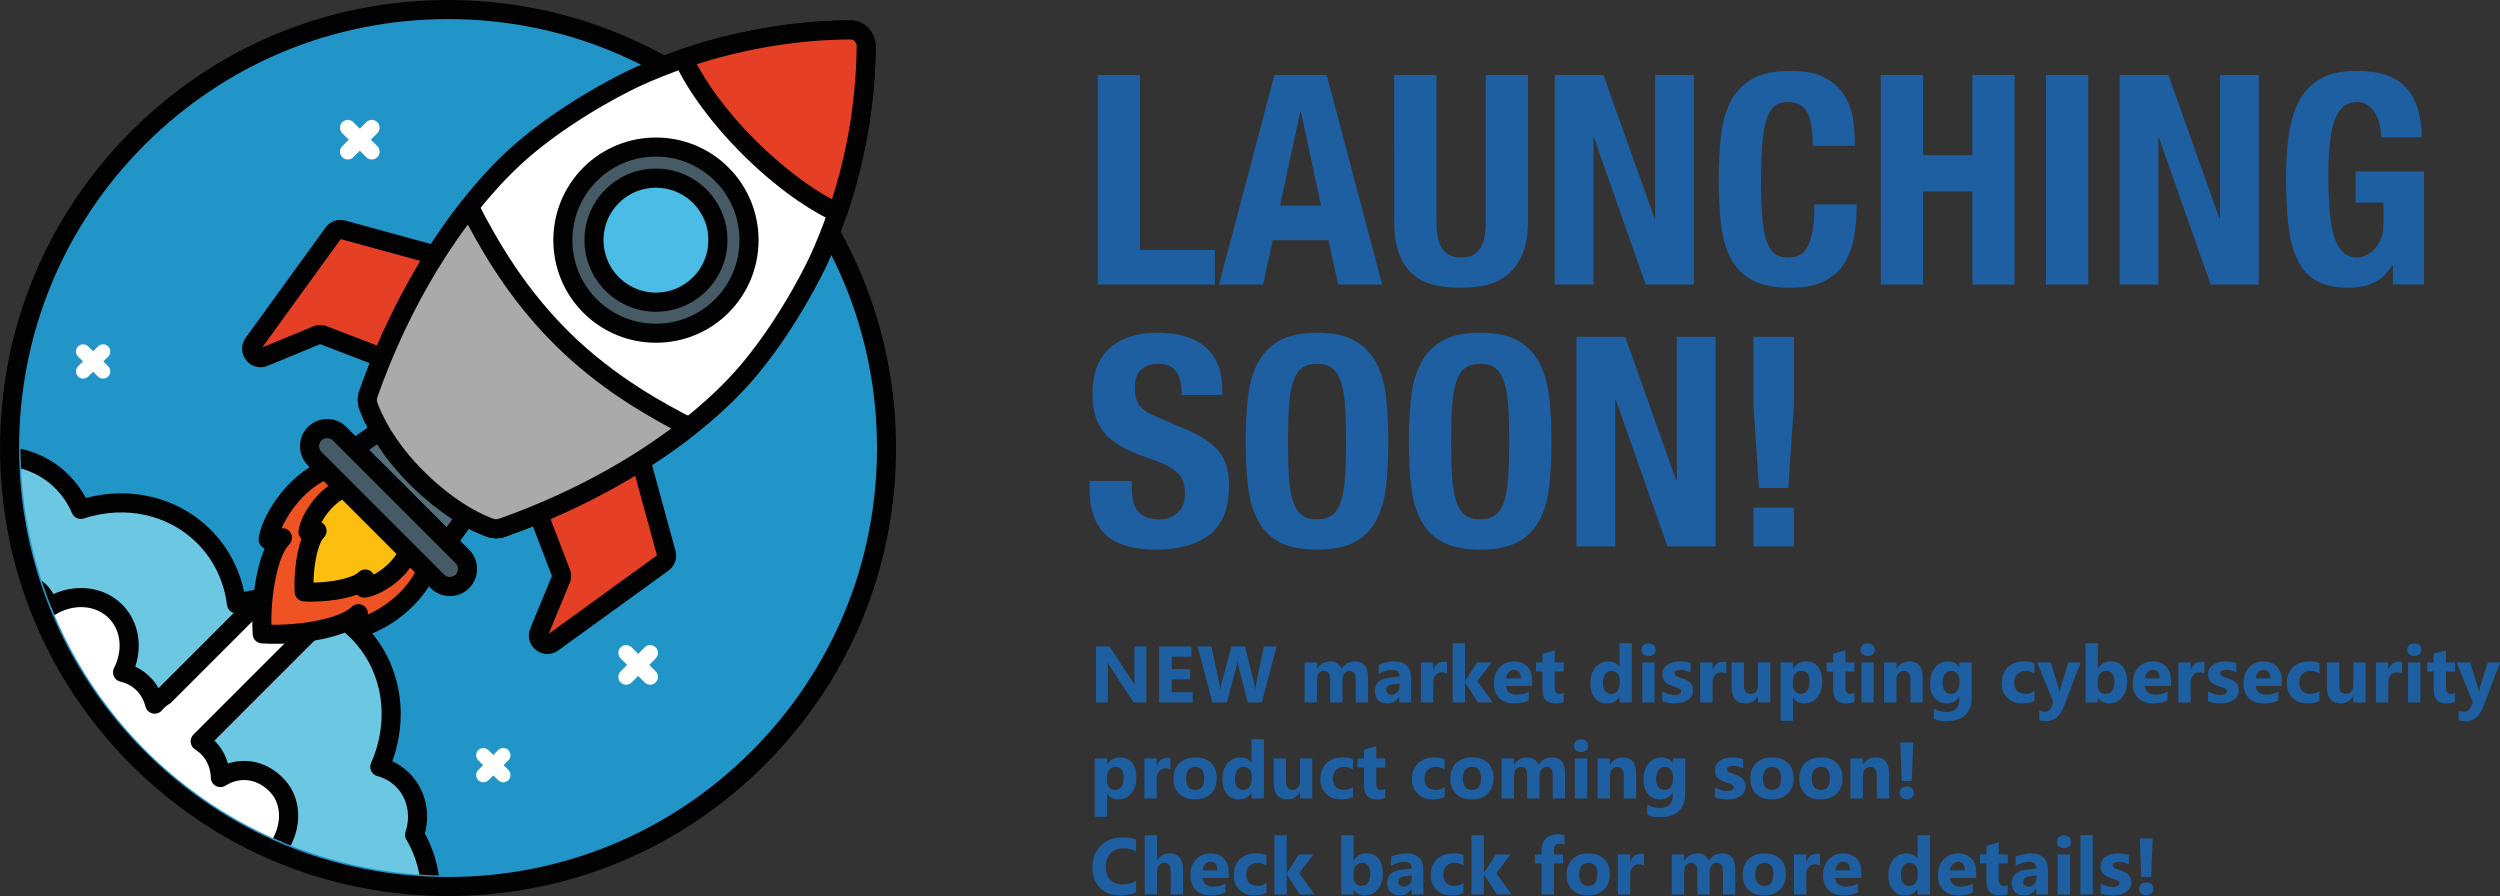 <?xml version="1.0" encoding="UTF-8" standalone="no"?>
<svg
   id="Layer_1"
   data-name="Layer 1"
   viewBox="0 0 3938.25 1411.58"
   version="1.1"
   sodipodi:docname="Launching_soon.svg"
   width="3938.25"
   height="1411.58"
   inkscape:version="1.3 (0e150ed, 2023-07-21)"
   xmlns:inkscape="http://www.inkscape.org/namespaces/inkscape"
   xmlns:sodipodi="http://sodipodi.sourceforge.net/DTD/sodipodi-0.dtd"
   xmlns="http://www.w3.org/2000/svg"
   xmlns:svg="http://www.w3.org/2000/svg">
  <rect x="0" y="0" width="3938.25" height="1411.58" fill="#333333" stroke="none"/>
  <sodipodi:namedview
     id="namedview128"
     pagecolor="#ffffff"
     bordercolor="#000000"
     borderopacity="0.25"
     inkscape:showpageshadow="2"
     inkscape:pageopacity="0.0"
     inkscape:pagecheckerboard="0"
     inkscape:deskcolor="#d1d1d1"
     inkscape:zoom="0.29020208"
     inkscape:cx="2003.7761"
     inkscape:cy="680.56025"
     inkscape:window-width="1850"
     inkscape:window-height="1011"
     inkscape:window-x="70"
     inkscape:window-y="461"
     inkscape:window-maximized="1"
     inkscape:current-layer="Layer_1" />
  <defs
     id="defs1">
    <style
       id="style1">&#10;      .cls-1 {&#10;        fill: #020202;&#10;      }&#10;&#10;      .cls-1, .cls-2, .cls-3, .cls-4, .cls-5, .cls-6, .cls-7, .cls-8, .cls-9, .cls-10, .cls-11, .cls-12, .cls-13, .cls-14, .cls-15 {&#10;        stroke-width: 0px;&#10;      }&#10;&#10;      .cls-2 {&#10;        fill: #e53f26;&#10;      }&#10;&#10;      .cls-3 {&#10;        fill: #ef5223;&#10;      }&#10;&#10;      .cls-4 {&#10;        fill: none;&#10;      }&#10;&#10;      .cls-5, .cls-8 {&#10;        fill: #fff;&#10;      }&#10;&#10;      .cls-6 {&#10;        fill: #465b65;&#10;      }&#10;&#10;      .cls-7 {&#10;        fill: #6bc7e2;&#10;      }&#10;&#10;      .cls-7, .cls-8 {&#10;        fill-rule: evenodd;&#10;      }&#10;&#10;      .cls-16 {&#10;        clip-path: url(#clippath);&#10;      }&#10;&#10;      .cls-9 {&#10;        fill: #fcbf10;&#10;      }&#10;&#10;      .cls-10 {&#10;        fill: #1e5fa1;&#10;      }&#10;&#10;      .cls-11 {&#10;        fill: #546e7a;&#10;      }&#10;&#10;      .cls-12 {&#10;        fill: #4abce5;&#10;      }&#10;&#10;      .cls-13 {&#10;        fill: #2295c8;&#10;      }&#10;&#10;      .cls-14 {&#10;        fill: #fcfcfc;&#10;      }&#10;&#10;      .cls-15 {&#10;        fill: #aaa;&#10;      }&#10;    </style>
    <clipPath
       id="clippath">
      <circle
         class="cls-4"
         cx="895.23"
         cy="1320.06"
         r="673.53"
         id="circle1" />
    </clipPath>
  </defs>
  <g
     id="g128"
     transform="translate(-189.44,-614.26)">
    <g
       id="g20">
      <path
         class="cls-10"
         d="m 1918.77,732.39 h 66.57 v 275.54 h 117.89 v 54.55 H 1918.76 V 732.39 Z"
         id="path7" />
      <path
         class="cls-10"
         d="m 2279.38,732.39 87.38,330.09 h -69.34 l -15.26,-69.81 h -87.84 l -15.25,69.81 h -69.35 l 87.38,-330.09 h 82.29 z m -8.78,205.73 -31.9,-148.4 h -0.93 l -31.9,148.4 z"
         id="path8" />
      <path
         class="cls-10"
         d="m 2452.28,962.62 c 0,8.32 0.53,15.95 1.62,22.89 1.08,6.93 3.08,12.94 6.01,18.03 2.92,5.08 6.93,9.09 12.02,12.02 5.08,2.93 11.48,4.39 19.18,4.39 7.7,0 14.48,-1.46 19.42,-4.39 4.93,-2.93 8.86,-6.94 11.79,-12.02 2.93,-5.09 4.93,-11.1 6.01,-18.03 1.07,-6.93 1.62,-14.56 1.62,-22.89 V 732.39 h 66.57 v 230.23 c 0,20.96 -2.93,38.3 -8.78,52.01 -5.86,13.72 -13.72,24.58 -23.58,32.59 -9.87,8.02 -21.12,13.41 -33.75,16.18 -12.64,2.77 -25.74,4.16 -39.3,4.16 -13.56,0 -26.66,-1.24 -39.29,-3.7 -12.64,-2.46 -23.89,-7.47 -33.75,-15.02 -9.87,-7.55 -17.73,-18.26 -23.58,-32.13 -5.86,-13.87 -8.78,-31.9 -8.78,-54.09 V 732.39 h 66.57 z"
         id="path9" />
      <path
         class="cls-10"
         d="m 2795.78,958.46 h 0.92 V 732.39 h 61.03 v 330.09 h -75.82 l -81.37,-231.16 h -0.93 v 231.16 h -61.02 V 732.39 h 76.75 z"
         id="path10" />
      <path
         class="cls-10"
         d="m 3036.41,791.33 c -5.71,-10.94 -16.11,-16.41 -31.21,-16.41 -8.32,0 -15.18,2.24 -20.57,6.7 -5.4,4.47 -9.63,11.72 -12.71,21.73 -3.09,10.02 -5.25,23.11 -6.48,39.3 -1.23,16.18 -1.85,35.99 -1.85,59.41 0,24.96 0.85,45.15 2.54,60.56 1.69,15.42 4.31,27.36 7.86,35.83 3.54,8.48 8.01,14.18 13.41,17.11 5.39,2.93 11.63,4.39 18.72,4.39 5.85,0 11.33,-1 16.41,-3.01 5.09,-2 9.48,-6.01 13.18,-12.02 3.7,-6.01 6.62,-14.48 8.78,-25.43 2.15,-10.94 3.24,-25.35 3.24,-43.23 h 66.57 c 0,17.88 -1.39,34.83 -4.16,50.85 -2.77,16.03 -7.94,30.05 -15.49,42.07 -7.56,12.02 -18.19,21.43 -31.9,28.2 -13.72,6.78 -31.52,10.17 -53.4,10.17 -24.97,0 -44.84,-4.01 -59.64,-12.02 -14.8,-8.01 -26.12,-19.57 -33.98,-34.67 -7.86,-15.1 -12.94,-33.13 -15.25,-54.09 -2.31,-20.96 -3.47,-44.07 -3.47,-69.35 0,-25.28 1.16,-48 3.47,-69.11 2.31,-21.11 7.4,-39.22 15.25,-54.32 7.86,-15.1 19.19,-26.89 33.98,-35.37 14.8,-8.47 34.67,-12.72 59.64,-12.72 24.97,0 42.45,3.86 56.17,11.56 13.71,7.71 23.96,17.5 30.74,29.36 6.78,11.87 11.02,24.66 12.72,38.37 1.69,13.72 2.54,26.58 2.54,38.6 h -66.57 c 0,-24.04 -2.85,-41.53 -8.56,-52.47 z"
         id="path11" />
      <path
         class="cls-10"
         d="M 3218.79,732.39 V 858.6 h 77.67 V 732.39 h 66.57 v 330.09 h -66.57 V 915.93 h -77.67 v 146.55 h -66.57 V 732.39 Z"
         id="path12" />
      <path
         class="cls-10"
         d="m 3412.5,732.39 h 66.57 v 330.09 h -66.57 z"
         id="path13" />
      <path
         class="cls-10"
         d="m 3685.73,958.46 h 0.92 V 732.39 h 61.03 v 330.09 h -75.82 l -81.37,-231.16 h -0.93 v 231.16 h -61.02 V 732.39 h 76.75 z"
         id="path14" />
      <path
         class="cls-10"
         d="m 3938.38,811.44 c -1.39,-6.47 -3.63,-12.4 -6.7,-17.8 -3.09,-5.39 -7.01,-9.86 -11.79,-13.41 -4.78,-3.54 -10.56,-5.32 -17.34,-5.32 -16.03,0 -27.58,8.94 -34.67,26.81 -7.09,17.88 -10.64,47.47 -10.64,88.76 0,19.73 0.62,37.61 1.85,53.63 1.23,16.03 3.46,29.67 6.7,40.91 3.24,11.26 7.86,19.88 13.87,25.89 6.01,6.01 13.79,9.01 23.35,9.01 4,0 8.39,-1.08 13.18,-3.24 4.77,-2.15 9.25,-5.39 13.41,-9.71 4.16,-4.31 7.63,-9.78 10.4,-16.41 2.77,-6.62 4.16,-14.4 4.16,-23.35 v -33.75 h -43.92 v -49.01 h 107.72 v 177.99 h -49 v -30.51 h -0.93 c -8.02,12.94 -17.65,22.12 -28.9,27.51 -11.25,5.39 -24.73,8.09 -40.45,8.09 -20.34,0 -36.91,-3.55 -49.7,-10.63 -12.79,-7.09 -22.81,-18.03 -30.05,-32.83 -7.24,-14.79 -12.1,-33.06 -14.56,-54.78 -2.47,-21.73 -3.7,-46.93 -3.7,-75.59 0,-28.66 1.77,-52.08 5.31,-73.05 3.54,-20.96 9.63,-38.44 18.26,-52.47 8.63,-14.02 20.03,-24.58 34.21,-31.67 14.17,-7.08 31.9,-10.63 53.17,-10.63 36.36,0 62.56,9.02 78.59,27.05 16.02,18.03 24.04,43.85 24.04,77.44 h -63.8 c 0,-6.16 -0.69,-12.48 -2.08,-18.95 z"
         id="path15" />
      <path
         class="cls-10"
         d="m 1972.4,1381.57 c 0,7.71 0.61,14.72 1.85,21.03 1.23,6.32 3.54,11.64 6.93,15.95 3.39,4.32 7.93,7.71 13.64,10.17 5.7,2.47 12.87,3.7 21.5,3.7 10.17,0 19.34,-3.31 27.51,-9.94 8.16,-6.62 12.25,-16.87 12.25,-30.74 0,-7.4 -1,-13.79 -3,-19.18 -2.01,-5.39 -5.32,-10.24 -9.94,-14.56 -4.62,-4.31 -10.71,-8.24 -18.26,-11.79 -7.56,-3.54 -16.88,-7.17 -27.97,-10.86 -14.79,-4.93 -27.59,-10.32 -38.37,-16.18 -10.79,-5.85 -19.81,-12.72 -27.05,-20.57 -7.25,-7.86 -12.56,-16.95 -15.95,-27.28 -3.4,-10.32 -5.08,-22.26 -5.08,-35.83 0,-32.66 9.09,-57.02 27.27,-73.05 18.18,-16.02 43.15,-24.04 74.9,-24.04 14.8,0 28.43,1.62 40.92,4.85 12.48,3.24 23.27,8.48 32.37,15.72 9.08,7.24 16.18,16.49 21.26,27.74 5.09,11.25 7.62,24.73 7.62,40.45 v 9.25 h -63.79 c 0,-15.72 -2.77,-27.81 -8.32,-36.29 -5.55,-8.47 -14.8,-12.71 -27.74,-12.71 -7.4,0 -13.57,1.08 -18.49,3.24 -4.93,2.16 -8.86,5.01 -11.79,8.55 -2.93,3.55 -4.93,7.63 -6.01,12.25 -1.08,4.62 -1.62,9.4 -1.62,14.33 0,10.17 2.15,18.73 6.47,25.66 4.31,6.93 13.56,13.33 27.74,19.19 l 51.32,22.19 c 12.63,5.55 22.95,11.33 30.98,17.34 8.01,6.01 14.41,12.48 19.19,19.42 4.77,6.93 8.09,14.56 9.94,22.88 1.84,8.32 2.77,17.57 2.77,27.74 0,34.83 -10.1,60.18 -30.28,76.05 -20.19,15.88 -48.32,23.81 -84.38,23.81 -36.06,0 -64.49,-8.16 -80.67,-24.5 -16.18,-16.33 -24.27,-39.76 -24.27,-70.27 v -13.41 h 66.57 v 9.71 z"
         id="path16" />
      <path
         class="cls-10"
         d="m 2155.25,1240.79 c 2.31,-21.11 7.4,-39.22 15.25,-54.32 7.86,-15.1 19.19,-26.89 33.98,-35.37 14.8,-8.47 34.67,-12.72 59.64,-12.72 24.97,0 44.84,4.24 59.64,12.72 14.79,8.48 26.12,20.27 33.98,35.37 7.86,15.1 12.95,33.21 15.26,54.32 2.31,21.11 3.46,44.15 3.46,69.11 0,24.96 -1.15,48.39 -3.46,69.35 -2.31,20.96 -7.4,38.99 -15.26,54.09 -7.86,15.11 -19.19,26.66 -33.98,34.67 -14.8,8.01 -34.68,12.02 -59.64,12.02 -24.96,0 -44.84,-4.01 -59.64,-12.02 -14.8,-8.01 -26.12,-19.57 -33.98,-34.67 -7.86,-15.1 -12.94,-33.13 -15.25,-54.09 -2.31,-20.96 -3.47,-44.07 -3.47,-69.35 0,-25.28 1.16,-48 3.47,-69.11 z m 64.72,125.75 c 1.08,15.57 3.24,28.2 6.48,37.91 3.23,9.71 7.86,16.8 13.87,21.27 6.01,4.47 13.94,6.7 23.81,6.7 9.87,0 17.8,-2.23 23.81,-6.7 6.01,-4.47 10.63,-11.56 13.87,-21.27 3.23,-9.71 5.39,-22.34 6.47,-37.91 1.07,-15.56 1.62,-34.44 1.62,-56.64 0,-22.2 -0.54,-40.99 -1.62,-56.4 -1.08,-15.41 -3.24,-28.04 -6.47,-37.91 -3.24,-9.86 -7.86,-17.03 -13.87,-21.5 -6.01,-4.46 -13.95,-6.7 -23.81,-6.7 -9.86,0 -17.8,2.24 -23.81,6.7 -6.01,4.47 -10.64,11.64 -13.87,21.5 -3.24,9.87 -5.4,22.5 -6.48,37.91 -1.08,15.42 -1.62,34.21 -1.62,56.4 0,22.19 0.53,41.07 1.62,56.64 z"
         id="path17" />
      <path
         class="cls-10"
         d="m 2412.29,1240.79 c 2.31,-21.11 7.4,-39.22 15.25,-54.32 7.86,-15.1 19.19,-26.89 33.98,-35.37 14.8,-8.47 34.67,-12.72 59.64,-12.72 24.97,0 44.84,4.24 59.64,12.72 14.79,8.48 26.12,20.27 33.98,35.37 7.86,15.1 12.95,33.21 15.26,54.32 2.31,21.11 3.46,44.15 3.46,69.11 0,24.96 -1.15,48.39 -3.46,69.35 -2.31,20.96 -7.4,38.99 -15.26,54.09 -7.86,15.11 -19.19,26.66 -33.98,34.67 -14.8,8.01 -34.68,12.02 -59.64,12.02 -24.96,0 -44.84,-4.01 -59.64,-12.02 -14.8,-8.01 -26.12,-19.57 -33.98,-34.67 -7.86,-15.1 -12.94,-33.13 -15.25,-54.09 -2.31,-20.96 -3.47,-44.07 -3.47,-69.35 0,-25.28 1.16,-48 3.47,-69.11 z m 64.72,125.75 c 1.08,15.57 3.24,28.2 6.48,37.91 3.23,9.71 7.86,16.8 13.87,21.27 6.01,4.47 13.94,6.7 23.81,6.7 9.87,0 17.8,-2.23 23.81,-6.7 6.01,-4.47 10.63,-11.56 13.87,-21.27 3.23,-9.71 5.39,-22.34 6.47,-37.91 1.07,-15.56 1.62,-34.44 1.62,-56.64 0,-22.2 -0.54,-40.99 -1.62,-56.4 -1.08,-15.41 -3.24,-28.04 -6.47,-37.91 -3.24,-9.86 -7.86,-17.03 -13.87,-21.5 -6.01,-4.46 -13.95,-6.7 -23.81,-6.7 -9.86,0 -17.8,2.24 -23.81,6.7 -6.01,4.47 -10.64,11.64 -13.87,21.5 -3.24,9.87 -5.4,22.5 -6.48,37.91 -1.08,15.42 -1.62,34.21 -1.62,56.4 0,22.19 0.53,41.07 1.62,56.64 z"
         id="path18" />
      <path
         class="cls-10"
         d="m 2830,1370.94 h 0.92 v -226.07 h 61.03 v 330.09 h -75.82 l -81.37,-231.16 h -0.93 v 231.16 h -61.02 v -330.09 h 76.75 z"
         id="path19" />
      <path
         class="cls-10"
         d="m 2951.58,1252.12 v -107.26 h 63.8 v 107.26 l -8.79,130.84 h -46.23 z m 63.8,222.84 h -63.8 v -61.02 h 63.8 z"
         id="path20" />
    </g>
    <g
       id="g54">
      <g
         id="g21">
        <circle
           class="cls-13"
           cx="895.23"
           cy="1320.06"
           r="690.76"
           id="circle20" />
        <path
           class="cls-1"
           d="M 396.16,1819.12 C 262.85,1685.81 189.44,1508.58 189.44,1320.05 c 0,-188.52 73.41,-365.76 206.72,-499.07 133.31,-133.31 310.55,-206.72 499.07,-206.72 188.52,0 365.76,73.42 499.07,206.72 133.31,133.31 206.72,310.54 206.72,499.07 0,188.52 -73.42,365.76 -206.72,499.07 -133.31,133.31 -310.54,206.72 -499.07,206.72 -188.52,0 -365.76,-73.42 -499.07,-206.72 z M 1373.04,842.24 C 1245.41,714.61 1075.72,644.33 895.23,644.33 c -180.49,0 -350.18,70.29 -477.81,197.91 -127.63,127.63 -197.91,297.32 -197.91,477.81 0,180.49 70.29,350.18 197.92,477.81 127.63,127.63 297.32,197.91 477.81,197.92 180.49,0 350.18,-70.29 477.81,-197.91 127.63,-127.63 197.92,-297.32 197.91,-477.81 0,-180.49 -70.29,-350.18 -197.91,-477.81 z"
           id="path21" />
      </g>
      <g
         class="cls-16"
         clip-path="url(#clippath)"
         id="g26">
        <g
           id="g23">
          <path
             class="cls-7"
             d="m 15.03,1445.97 755.23,755.23 c 12.17,-8.02 23.77,-17.4 34.54,-28.16 68.29,-68.29 81.58,-169.47 37.69,-243.81 10.08,-30.16 4.04,-63.58 -18.67,-86.29 -10.27,-10.27 -22.74,-17.14 -36.1,-20.64 32.13,-72.6 20.97,-157.41 -35.01,-213.39 -50.26,-50.26 -123.76,-64.39 -190.8,-43.5 -4.9,-39.36 -21.93,-76.72 -51.33,-106.12 -51.03,-51.03 -126.03,-64.83 -193.89,-42.53 -6.77,-15.96 -16.55,-30.79 -29.41,-43.65 -57.34,-57.34 -153.86,-53.8 -215.58,7.92 -19.82,19.82 -33.62,43.22 -41.36,67.76 -5.05,-1.16 -10.16,-2.09 -15.31,-2.83 z"
             id="path22" />
          <path
             class="cls-1"
             d="M 759.64,2211.83 4.4,1456.6 c -4.58,-4.58 -5.71,-11.57 -2.81,-17.36 2.9,-5.79 9.18,-9.07 15.59,-8.15 1.13,0.16 2.25,0.33 3.36,0.51 9.1,-22.66 22.95,-43.62 40.53,-61.2 67.48,-67.48 173.73,-71.04 236.84,-7.92 10.74,10.74 19.73,22.89 26.81,36.22 71.84,-19.01 146.11,-0.42 196.48,49.95 26.88,26.88 44.93,60.46 52.79,97.93 69.55,-15.93 140.82,3.17 189.34,51.69 55.34,55.34 71.91,138.35 44.12,215.2 10.03,4.65 19.18,11.01 27,18.83 24.46,24.46 33.48,60.37 24.28,95.07 44.45,81.43 27.11,185.87 -43.3,256.28 -11.23,11.23 -23.64,21.35 -36.89,30.09 -5.96,3.93 -13.86,3.13 -18.9,-1.92 z M 44.41,1454.09 771.96,2181.64 c 7.85,-5.87 15.29,-12.31 22.21,-19.23 62.39,-62.39 76.94,-155.14 35.38,-225.54 -2.21,-3.75 -2.69,-8.28 -1.31,-12.41 8.63,-25.82 2.87,-52.98 -15.04,-70.89 -8.03,-8.03 -18.15,-13.81 -29.28,-16.73 -4.26,-1.12 -7.82,-4.05 -9.73,-8.02 -1.91,-3.97 -1.99,-8.58 -0.2,-12.61 30.71,-69.4 18.19,-146.6 -31.9,-196.68 -44.45,-44.45 -111.78,-59.7 -175.7,-39.78 -4.25,1.32 -8.87,0.7 -12.62,-1.72 -3.74,-2.42 -6.22,-6.36 -6.77,-10.78 -4.68,-37.59 -20.95,-71.26 -47.04,-97.35 -45.29,-45.29 -113.71,-60.19 -178.56,-38.87 -7.43,2.44 -15.48,-1.22 -18.53,-8.41 -6.19,-14.61 -15.01,-27.7 -26.2,-38.88 -51.39,-51.39 -138.57,-47.84 -194.32,7.92 -17.41,17.41 -30.43,38.73 -37.65,61.65 -0.08,0.26 -0.17,0.52 -0.27,0.78 z"
             id="path23" />
        </g>
        <g
           id="g25">
          <path
             class="cls-8"
             d="m 684.75,2083.45 c 2.91,-3.58 4.55,-7.58 3.92,-12.75 10.9,-32.7 -10.94,-71.48 -33.41,-96.48 -8.47,-9.42 -18.64,-16.49 -29.79,-21.22 23.17,-30.69 25.65,-73.22 1.98,-99.55 -23.56,-26.2 -58.54,-34.42 -90.85,-14.3 -0.45,-16.57 -6.17,-32.49 -17.47,-45.06 -4.29,-4.77 -9.13,-8.76 -14.37,-12 L 683.85,1603 619.81,1538.96 448.46,1710.31 c -2.8,1.61 -5.51,3.49 -8.07,5.67 -2.72,2.32 -5.15,4.83 -7.29,7.5 -2.61,-10.84 -7.73,-20.98 -15.45,-29.56 -9.55,-10.62 -21.82,-17.45 -35.2,-20.54 16.06,-31.4 13.83,-68.47 -8.6,-93.42 -26.52,-29.49 -72.35,-32.14 -108.32,-8.38 -1.62,-8.57 -5.4,-16.61 -11.42,-23.3 -18.99,-21.12 -53.23,-20.97 -77.3,-0.04 -9.31,-5.65 -20.77,-7.14 -31.92,-4.64 l 539.84,539.84 z"
             id="path24" />
          <path
             class="cls-1"
             d="M 674.12,2094.08 134.29,1554.25 c -3.87,-3.87 -5.33,-9.55 -3.81,-14.81 1.53,-5.27 5.79,-9.28 11.14,-10.48 11.49,-2.58 23,-1.92 33.33,1.82 29.74,-20.15 67.9,-17.53 90.37,7.48 3.23,3.59 6.02,7.55 8.33,11.79 39.49,-17.72 84.1,-10.42 111.41,19.89 22.48,25 28.71,60.71 17.44,94.51 10.02,4.64 18.95,11.21 26.35,19.44 4.01,4.46 7.48,9.27 10.39,14.42 L 609.2,1528.35 c 5.87,-5.87 15.39,-5.87 21.26,0 l 64.04,64.04 c 5.87,5.87 5.87,15.39 0,21.26 l -167.22,167.22 c 1.05,1.03 2.05,2.1 3.04,3.2 8.57,9.54 14.68,20.72 18.11,33.02 31.76,-10.5 65.47,-1.16 90.21,26.33 24.37,27.11 27.04,68.71 8.22,103.99 7.21,4.69 13.77,10.3 19.6,16.78 12.33,13.72 50.83,61.43 37.4,108.36 0.08,7.38 -2.41,14.23 -7.42,20.4 -2.68,3.3 -6.64,5.31 -10.89,5.53 -4.25,0.22 -8.39,-1.37 -11.4,-4.38 z M 184.01,1561.45 676.4,2053.84 c 0.47,-17.5 -7.76,-42.25 -32.32,-69.57 -6.8,-7.57 -15.03,-13.42 -24.48,-17.43 -4.26,-1.81 -7.45,-5.48 -8.65,-9.95 -1.2,-4.47 -0.27,-9.25 2.52,-12.94 19.55,-25.89 20.75,-60.48 2.8,-80.44 -19.97,-22.23 -47.48,-26.69 -71.72,-11.59 -4.57,2.85 -10.32,3.03 -15.07,0.48 -4.75,-2.56 -7.76,-7.45 -7.91,-12.83 -0.37,-13.66 -5.08,-25.91 -13.63,-35.41 -3.24,-3.6 -6.96,-6.71 -11.1,-9.27 -3.9,-2.42 -6.49,-6.49 -7.01,-11.05 -0.53,-4.56 1.06,-9.11 4.3,-12.36 l 168.46,-168.46 -42.78,-42.78 -160.72,160.72 c -0.94,0.94 -1.99,1.75 -3.14,2.4 -2.07,1.19 -4.03,2.56 -5.8,4.08 -1.96,1.67 -3.74,3.51 -5.32,5.46 -3.59,4.47 -9.4,6.51 -15,5.27 -5.59,-1.25 -9.99,-5.57 -11.34,-11.14 -2.12,-8.77 -6.16,-16.52 -12.01,-23.03 -7.14,-7.97 -16.62,-13.46 -27.39,-15.94 -4.52,-1.04 -8.3,-4.11 -10.25,-8.3 -1.95,-4.2 -1.87,-9.07 0.24,-13.19 13.74,-26.88 11.23,-56.92 -6.39,-76.52 -21.07,-23.46 -58.48,-25.95 -88.86,-5.89 -4.2,2.77 -9.5,3.26 -14.14,1.3 -4.63,-1.96 -7.98,-6.11 -8.92,-11.05 -1.17,-6.17 -3.8,-11.57 -7.82,-16.05 -13.46,-15 -38.2,-14.46 -56.26,1.25 -0.84,0.73 -1.74,1.35 -2.68,1.86 z"
             id="path25" />
        </g>
      </g>
      <g
         id="g46">
        <g
           id="g27">
          <polygon
             class="cls-11"
             points="931.39,1417.18 799.08,1284.86 733.41,1330.76 884.53,1481.88 "
             id="polygon26" />
          <path
             class="cls-1"
             d="M 873.9,1492.51 722.78,1341.39 c -3.14,-3.14 -4.73,-7.52 -4.35,-11.95 0.39,-4.43 2.72,-8.46 6.36,-11 l 65.67,-45.9 c 5.98,-4.18 14.09,-3.46 19.24,1.69 l 132.31,132.31 c 5.22,5.22 5.88,13.47 1.54,19.45 l -46.86,64.7 c -2.58,3.56 -6.6,5.82 -10.98,6.17 -4.39,0.35 -8.71,-1.24 -11.82,-4.35 z m -117.18,-159.7 125.97,125.97 29,-40.04 -114.34,-114.34 -40.64,28.41 z"
             id="path26" />
        </g>
        <g
           id="g28">
          <path
             class="cls-3"
             d="m 862.45,1510.3 -78.73,-78.73 -78.73,-78.73 c -58.7,23.97 -91.13,88.9 -93.13,111.48 l 22.52,-3 c -25.52,25.52 -35.1,103.85 -31.89,151.49 47.64,3.21 125.96,-6.37 151.49,-31.89 l -3,22.52 c 22.58,-2 87.5,-34.43 111.48,-93.13 z"
             id="path27" />
          <path
             class="cls-1"
             d="m 591.86,1623.43 c -2.5,-2.5 -4.12,-5.87 -4.37,-9.62 -2.58,-38.26 2.28,-96.88 18.82,-135.53 -1.78,-0.71 -3.43,-1.76 -4.85,-3.11 -3.36,-3.19 -4.98,-7.64 -4.58,-12.18 2.64,-29.78 40.14,-98.63 102.42,-124.07 5.61,-2.29 12.03,-0.99 16.31,3.29 l 157.47,157.47 c 4.28,4.28 5.58,10.71 3.29,16.31 -25.44,62.28 -94.29,99.78 -124.07,102.42 -4.55,0.4 -9.05,-1.34 -12.18,-4.58 -1.36,-1.42 -2.41,-3.07 -3.11,-4.85 -38.65,16.54 -97.27,21.4 -135.53,18.82 -3.75,-0.25 -7.12,-1.87 -9.62,-4.37 z m 53.15,-172.74 c 1.14,1.14 2.11,2.47 2.85,3.97 2.85,5.78 1.71,12.73 -2.85,17.29 -18.08,18.08 -28.87,78.27 -28.07,126.41 48.14,0.8 108.33,-9.99 126.41,-28.07 4.56,-4.56 11.51,-5.7 17.29,-2.85 5.61,2.76 8.9,8.72 8.31,14.92 23.01,-10.22 57.31,-33.16 75.5,-68.8 l -142.7,-142.7 c -35.64,18.2 -58.58,52.5 -68.8,75.5 4.54,-0.44 8.95,1.21 12.07,4.34 z"
             id="path28" />
        </g>
        <g
           id="g30">
          <path
             class="cls-9"
             d="m 833.71,1481.55 -49.99,-49.99 -49.99,-49.99 c -37.27,15.22 -57.86,56.44 -59.13,70.78 l 14.3,-1.9 c -16.2,16.2 -22.28,65.93 -20.25,96.18 30.24,2.04 79.98,-4.04 96.18,-20.25 l -1.9,14.3 c 14.33,-1.27 55.56,-21.86 70.78,-59.13 z"
             id="path29" />
          <path
             class="cls-1"
             d="m 658.03,1557.26 c -2.5,-2.5 -4.12,-5.87 -4.37,-9.62 -1.28,-18.9 0.47,-56.79 10.72,-84.27 -0.14,-0.12 -0.27,-0.26 -0.4,-0.39 -3.14,-3.14 -4.74,-7.52 -4.34,-11.96 1.83,-20.64 26.26,-66.15 68.42,-83.37 5.6,-2.29 12.03,-0.99 16.31,3.29 l 99.98,99.98 c 4.28,4.28 5.58,10.71 3.29,16.31 -17.22,42.16 -62.73,66.59 -83.37,68.42 -4.55,0.4 -9.05,-1.26 -12.19,-4.58 -0.05,-0.05 -0.11,-0.11 -0.15,-0.16 -27.48,10.24 -65.37,11.99 -84.27,10.72 -3.75,-0.25 -7.12,-1.87 -9.62,-4.37 z m 41.51,-117.44 c 1.14,1.14 2.11,2.47 2.85,3.97 2.85,5.78 1.71,12.73 -2.85,17.29 -8.82,8.82 -15.89,41.3 -16.23,70.91 29.61,-0.34 62.09,-7.41 70.91,-16.23 4.56,-4.56 11.51,-5.7 17.29,-2.85 2.91,1.44 5.2,3.73 6.64,6.46 12.25,-6.6 27.74,-18.29 37.35,-34.78 l -84.79,-84.79 c -16.49,9.62 -28.18,25.1 -34.78,37.35 1.33,0.7 2.55,1.6 3.62,2.67 z"
             id="path30" />
        </g>
        <g
           id="g31">
          <rect
             class="cls-6"
             x="773.68"
             y="1249.29"
             width="55.6"
             height="329.03"
             rx="27.8"
             ry="27.8"
             transform="rotate(-45,801.487,1413.803)"
             id="rect30" />
          <path
             class="cls-1"
             d="M 867.87,1540.76 674.53,1347.42 c -16.7,-16.7 -16.7,-43.87 0,-60.57 16.7,-16.7 43.87,-16.7 60.57,0 l 193.34,193.34 c 16.7,16.7 16.7,43.87 0,60.57 -16.7,16.7 -43.87,16.7 -60.57,0 z M 713.84,1308.1 c -4.98,-4.98 -13.08,-4.98 -18.06,0 -4.98,4.98 -4.98,13.08 0,18.05 l 193.34,193.34 c 4.98,4.98 13.08,4.98 18.05,0 4.98,-4.98 4.98,-13.08 0,-18.06 L 713.83,1308.09 Z"
             id="path31" />
        </g>
        <g
           id="g36">
          <g
             id="g33">
            <path
               class="cls-2"
               d="m 912.31,1045.84 -93.15,131.49 c -3.64,5.14 -10.31,7.13 -16.25,4.85 l -104.2,-40 c -3.34,-1.28 -7.03,-1.24 -10.3,0.11 l -83.11,34.39 c -13,5.38 -25.06,-9.91 -16.81,-21.3 L 714.5,981.39 c 3.36,-4.64 9.25,-6.7 14.83,-5.17 l 175.06,47.89 c 9.45,2.58 13.54,13.81 7.92,21.74 z"
               id="path32" />
            <path
               class="cls-1"
               d="m 579.49,1184.3 c -0.83,-0.83 -1.62,-1.72 -2.36,-2.66 -8.18,-10.36 -8.5,-24.46 -0.81,-35.08 L 702.33,972.57 c 6.99,-9.65 19.44,-14.01 30.97,-10.86 l 175.06,47.89 c 9.19,2.51 16.6,9.38 19.82,18.37 3.2,8.93 1.85,18.86 -3.6,26.55 v 0 l -93.15,131.49 c -7.61,10.74 -21.55,14.94 -33.9,10.2 l -103.81,-39.85 -82.67,34.21 c -11.01,4.56 -23.27,2 -31.56,-6.27 z m 146.66,-193.37 -123.56,170.6 80.07,-33.13 c 6.86,-2.84 14.47,-2.93 21.44,-0.26 l 103.37,39.68 91.78,-129.55 -173.1,-47.35 z"
               id="path33" />
          </g>
          <g
             id="g35">
            <path
               class="cls-2"
               d="m 1169.44,1302.98 -131.49,93.15 c -5.14,3.64 -7.13,10.31 -4.85,16.25 l 40,104.2 c 1.28,3.34 1.24,7.03 -0.11,10.3 l -34.39,83.11 c -5.38,13 9.91,25.06 21.3,16.81 l 173.99,-126.01 c 4.64,-3.36 6.7,-9.25 5.17,-14.83 l -47.89,-175.06 c -2.58,-9.45 -13.81,-13.54 -21.74,-7.92 z"
               id="path34" />
            <path
               class="cls-1"
               d="m 1030.99,1635.8 c -8.28,-8.28 -10.83,-20.55 -6.28,-31.56 l 34.21,-82.67 -39.85,-103.81 c -4.74,-12.35 -0.55,-26.29 10.2,-33.9 l 131.49,-93.15 v 0 c 7.7,-5.45 17.62,-6.8 26.55,-3.6 8.99,3.22 15.86,10.63 18.37,19.82 l 47.89,175.06 c 3.16,11.53 -1.2,23.98 -10.86,30.97 l -173.99,126.01 c -10.62,7.69 -24.72,7.37 -35.08,-0.81 -0.94,-0.74 -1.83,-1.53 -2.66,-2.36 z m 16.47,-227.98 39.68,103.37 c 2.67,6.97 2.58,14.58 -0.26,21.44 l -33.13,80.06 170.6,-123.56 -47.35,-173.1 -129.55,91.78 z m 11.62,114.14 0.02,0.02 z"
               id="path35" />
          </g>
        </g>
        <g
           id="g37">
          <path
             class="cls-5"
             d="m 961.81,1445.62 c 5.93,2.08 12.46,2.12 18.5,0 188.38,-66.43 323.19,-169.07 391.4,-251.44 64.94,-78.41 106.95,-169.25 106.95,-169.25 11.77,-25.6 21.73,-50.91 30.14,-75.53 39.12,-114.52 44.92,-214.31 45.13,-260.94 0.07,-15.14 -11.95,-27.16 -27.1,-27.1 -46.62,0.21 -146.41,6.01 -260.94,45.13 -24.62,8.41 -49.93,18.37 -75.53,30.14 0,0 -90.74,41.93 -169.25,106.95 -82.37,68.21 -185.01,203.02 -251.44,391.39 -2.11,5.99 -2.12,12.46 -0.06,18.34 10.33,29.55 35.8,74.58 81.86,118.92 41.57,40.01 81.96,63.45 110.33,73.38 z"
             id="path36" />
          <path
             class="cls-1"
             d="m 835.09,1377.22 c -52.7,-52.7 -73.19,-100.42 -79.66,-118.94 -3.18,-9.1 -3.16,-19.15 0.08,-28.31 58,-164.46 153.7,-313.23 256.02,-397.97 78.8,-65.26 168.72,-107.25 172.51,-109.01 24.91,-11.45 50.8,-21.78 76.99,-30.73 115.52,-39.46 216.07,-45.72 265.73,-45.94 11.36,-0.05 22,4.3 29.95,12.25 7.95,7.95 12.3,18.58 12.25,29.95 -0.22,49.66 -6.48,150.21 -45.94,265.73 -8.95,26.19 -19.28,52.08 -30.7,76.95 -1.78,3.84 -43.85,93.85 -109.03,172.56 -84.74,102.32 -233.52,198.03 -397.98,256.03 -9.16,3.23 -19.26,3.23 -28.46,0.02 v 0 c -36,-12.6 -78.2,-40.57 -115.78,-76.74 -2.03,-1.95 -4.02,-3.91 -5.96,-5.85 z m 700.36,-697.38 c -2.23,-2.23 -5.27,-3.46 -8.56,-3.44 -47.82,0.21 -144.68,6.25 -256.14,44.32 -25.24,8.62 -50.17,18.57 -74.11,29.57 -3.61,1.67 -90.1,42.06 -165.94,104.87 -98.3,81.41 -190.58,225.27 -246.85,384.82 -0.97,2.74 -0.98,5.71 -0.05,8.38 4.68,13.39 24.21,61.16 78.1,113.05 49.1,47.26 89.69,64.71 104.86,70.02 2.77,0.97 5.8,0.97 8.53,0 159.55,-56.26 303.41,-148.54 384.83,-246.85 62.72,-75.74 103.19,-162.33 104.89,-165.98 10.98,-23.9 20.93,-48.83 29.55,-74.07 38.07,-111.47 44.11,-208.33 44.32,-256.14 0.01,-3.28 -1.21,-6.32 -3.44,-8.56 z m -573.64,765.78 0.02,0.02 z"
             id="path37" />
        </g>
        <g
           id="g39">
          <path
             class="cls-15"
             d="M 1076.58,1149.21 C 1000.95,1074.9 957.34,995.69 928.74,940.29 c -27.11,34.36 -54.24,74.36 -79.84,119.7 -29.16,51.63 -56.32,110.14 -79.2,175 -2.11,5.99 -2.12,12.46 -0.06,18.35 10.33,29.55 35.8,74.58 81.86,118.92 41.57,40.01 81.96,63.46 110.32,73.38 5.94,2.08 12.46,2.12 18.5,0 64.36,-22.7 122.47,-49.63 173.8,-78.53 45.67,-25.71 85.95,-52.98 120.53,-80.23 -53.24,-27.78 -127.66,-68.47 -198.08,-137.67 z"
             id="path38" />
          <path
             class="cls-1"
             d="m 835.1,1377.22 c -52.69,-52.69 -73.18,-100.4 -79.66,-118.92 -3.18,-9.1 -3.16,-19.15 0.07,-28.31 21.95,-62.24 48.96,-121.93 80.29,-177.4 24.74,-43.81 52.03,-84.73 81.13,-121.62 3.17,-4.01 8.15,-6.14 13.24,-5.65 5.08,0.49 9.57,3.52 11.92,8.07 32.44,62.83 75.01,136.23 145.02,205.1 72.85,71.58 151.99,112.88 194.5,135.06 4.52,2.36 7.54,6.85 8.01,11.93 0.48,5.08 -1.66,10.05 -5.66,13.21 -37.11,29.23 -78.31,56.66 -122.47,81.52 -55.13,31.04 -114.41,57.82 -176.18,79.6 -9.16,3.23 -19.26,3.23 -28.46,0.02 -36.01,-12.6 -78.21,-40.57 -115.79,-76.74 -2.03,-1.96 -4.03,-3.92 -5.97,-5.86 z m 91.27,-409.13 c -22.87,30.71 -44.47,64.02 -64.38,99.28 -30.46,53.95 -56.74,112.02 -78.11,172.61 -0.96,2.73 -0.98,5.71 -0.05,8.39 4.68,13.39 24.13,61.12 78.1,113.05 49.1,47.26 89.69,64.71 104.86,70.02 2.77,0.97 5.8,0.97 8.53,0 60.13,-21.21 117.81,-47.26 171.43,-77.45 35.59,-20.03 69.17,-41.77 100.11,-64.78 -46.13,-24.68 -115.56,-65.18 -180.82,-129.29 l 10.54,-10.72 -10.54,10.72 c -65.25,-64.2 -107.5,-131.8 -139.67,-191.84 z"
             id="path39" />
        </g>
        <g
           id="g41">
          <path
             class="cls-2"
             d="m 1550.44,755.48 c 2.21,-24.68 3.42,-46.65 3.46,-68.74 0.02,-13.26 -10.66,-25.37 -23.91,-25.38 -45.16,-0.04 -146.92,5.11 -264.1,45.14 17.14,37.16 51.76,89.11 106.33,142.72 51.43,50.53 100.38,83.49 136.58,100.18 17.99,-52.22 34.82,-117.72 41.65,-193.92 z"
             id="path40" />
          <path
             class="cls-1"
             d="m 1357.51,855.8 c -46.45,-46.44 -84.65,-98.31 -105.27,-143.01 -1.78,-3.86 -1.84,-8.3 -0.17,-12.22 1.67,-3.92 4.93,-6.93 8.96,-8.3 117.34,-40.08 218.89,-45.99 268.97,-45.94 10.57,0 20.48,4.44 27.97,12.56 6.98,7.57 10.98,17.73 10.96,27.87 -0.04,21.39 -1.16,43.65 -3.52,70.06 -5.98,66.69 -20.25,133.13 -42.41,197.47 -1.38,4.02 -4.4,7.26 -8.31,8.93 -3.91,1.67 -8.34,1.61 -12.2,-0.17 -25.25,-11.64 -77.12,-40.52 -140.82,-103.11 -1.4,-1.37 -2.79,-2.75 -4.17,-4.14 z m -70.38,-140.48 c 14.06,26.14 42.97,71.39 95.63,123.18 38.73,38.05 80.59,70 117.25,89.7 18.29,-56.93 30.21,-115.4 35.47,-174.06 2.29,-25.52 3.37,-46.94 3.4,-67.42 0,-2.66 -1.09,-5.37 -2.99,-7.44 -1,-1.09 -3.08,-2.88 -5.9,-2.88 -45.88,-0.04 -136.63,5.11 -242.85,38.93 z"
             id="path41" />
        </g>
        <g
           id="g45">
          <g
             id="g42">
            <circle
               class="cls-6"
               cx="1222.75"
               cy="992.54"
               r="146.71"
               id="circle41" />
            <path
               class="cls-1"
               d="m 1108.38,1106.91 c -63.06,-63.06 -63.06,-165.68 0,-228.74 63.06,-63.06 165.68,-63.06 228.74,0 63.06,63.06 63.06,165.68 0,228.74 -63.06,63.06 -165.68,63.06 -228.74,0 z m 207.48,-207.48 c -51.34,-51.34 -134.88,-51.34 -186.22,0 -51.34,51.34 -51.34,134.88 0,186.22 51.34,51.34 134.88,51.34 186.22,0 51.34,-51.34 51.34,-134.88 0,-186.22 z"
               id="path42" />
          </g>
          <g
             id="g44">
            <path
               class="cls-12"
               d="m 1320.3,996.15 c 0.73,-19.92 -4.53,-40.02 -15.92,-57.3 -3.59,-5.44 -7.77,-10.6 -12.56,-15.39 -38.15,-38.15 -100,-38.15 -138.15,0 -4.79,4.79 -8.97,9.95 -12.56,15.39 -24.99,37.91 -20.81,89.4 12.56,122.77 0.93,0.93 1.89,1.82 2.85,2.71 38.32,35.4 98.09,34.51 135.31,-2.71 18.16,-18.16 27.6,-41.68 28.47,-65.47 z"
               id="path43" />
            <path
               class="cls-1"
               d="m 1143.04,1072.24 c -37.67,-37.67 -43.76,-97.25 -14.48,-141.67 4.2,-6.36 9.07,-12.33 14.48,-17.74 43.95,-43.95 115.46,-43.95 159.41,0 5.42,5.42 10.29,11.39 14.48,17.74 12.9,19.57 19.26,42.44 18.39,66.12 v 0 c -1.05,28.57 -12.72,55.4 -32.87,75.54 -42.95,42.95 -111.54,44.32 -156.14,3.12 -1.1,-1.02 -2.2,-2.05 -3.28,-3.12 z m 138.15,-138.15 c -32.23,-32.23 -84.67,-32.23 -116.9,0 -3.98,3.98 -7.56,8.37 -10.64,13.03 -21.46,32.56 -16.99,76.24 10.64,103.86 0.79,0.79 1.6,1.54 2.42,2.29 32.7,30.21 82.99,29.2 114.48,-2.29 14.76,-14.76 23.31,-34.43 24.08,-55.39 0.64,-17.4 -4.01,-34.16 -13.45,-48.47 -3.08,-4.67 -6.66,-9.05 -10.64,-13.03 z"
               id="path44" />
          </g>
        </g>
      </g>
      <g
         id="g47">
        <path
           class="cls-5"
           d="m 728.65,861.92 c -4.79,-4.79 -4.79,-12.59 0,-17.38 l 37.83,-37.83 c 4.79,-4.79 12.59,-4.79 17.38,0 4.79,4.79 4.79,12.59 0,17.38 l -37.83,37.83 c -4.79,4.79 -12.59,4.79 -17.38,0 z"
           id="path46" />
        <path
           class="cls-5"
           d="m 766.48,861.92 -37.83,-37.83 c -4.79,-4.79 -4.79,-12.59 0,-17.38 4.79,-4.79 12.59,-4.79 17.38,0 l 37.83,37.83 c 4.79,4.79 4.79,12.59 0,17.38 -4.79,4.79 -12.59,4.79 -17.38,0 z"
           id="path47" />
      </g>
      <g
         id="g49">
        <path
           class="cls-5"
           d="m 1167.14,1689.3 c -4.79,-4.79 -4.79,-12.59 0,-17.38 l 37.83,-37.83 c 4.79,-4.79 12.59,-4.79 17.38,0 4.79,4.79 4.79,12.59 0,17.38 l -37.83,37.83 c -4.79,4.79 -12.59,4.79 -17.38,0 z"
           id="path48" />
        <path
           class="cls-5"
           d="m 1204.97,1689.3 -37.83,-37.83 c -4.79,-4.79 -4.79,-12.59 0,-17.38 4.79,-4.79 12.59,-4.79 17.38,0 l 37.83,37.83 c 4.79,4.79 4.79,12.59 0,17.38 -4.79,4.79 -12.59,4.79 -17.38,0 z"
           id="path49" />
      </g>
      <g
         id="g51">
        <path
           class="cls-5"
           d="m 312.47,1207.36 c -4.43,-4.43 -4.43,-11.64 0,-16.07 l 31.31,-31.31 c 4.43,-4.43 11.64,-4.43 16.07,0 4.43,4.43 4.43,11.64 0,16.07 l -31.31,31.31 c -4.43,4.43 -11.64,4.43 -16.07,0 z"
           id="path50" />
        <path
           class="cls-5"
           d="m 343.78,1207.36 -31.31,-31.31 c -4.43,-4.43 -4.43,-11.64 0,-16.07 4.43,-4.43 11.64,-4.43 16.07,0 l 31.31,31.31 c 4.43,4.43 4.43,11.64 0,16.07 -4.43,4.43 -11.64,4.43 -16.07,0 z"
           id="path51" />
      </g>
      <g
         id="g53">
        <path
           class="cls-5"
           d="m 942.86,1843.31 c -4.43,-4.43 -4.43,-11.64 0,-16.07 l 31.31,-31.31 c 4.43,-4.43 11.64,-4.43 16.07,0 4.43,4.43 4.43,11.64 0,16.07 l -31.31,31.31 c -4.43,4.43 -11.64,4.43 -16.07,0 z"
           id="path52" />
        <path
           class="cls-5"
           d="M 974.17,1843.31 942.86,1812 c -4.43,-4.43 -4.43,-11.64 0,-16.07 4.43,-4.43 11.64,-4.43 16.07,0 l 31.31,31.31 c 4.43,4.43 4.43,11.64 0,16.07 -4.43,4.43 -11.64,4.43 -16.07,0 z"
           id="path53" />
      </g>
    </g>
    <g
       id="g127">
      <path
         class="cls-10"
         d="m 1995.28,1720.78 h -20.06 l -36.36,-55.43 c -2.13,-3.24 -3.61,-5.68 -4.43,-7.32 h -0.25 c 0.33,3.12 0.49,7.88 0.49,14.27 v 48.48 h -18.76 v -88.22 h 21.41 l 35.01,53.71 c 1.6,2.42 3.08,4.82 4.43,7.2 h 0.25 c -0.33,-2.05 -0.49,-6.09 -0.49,-12.12 v -48.79 h 18.76 z"
         id="path54" />
      <path
         class="cls-10"
         d="m 2068.37,1720.78 h -52.91 v -88.22 h 50.88 v 16.18 h -31.01 v 19.63 h 28.85 v 16.12 h -28.85 v 20.18 h 33.04 v 16.12 z"
         id="path55" />
      <path
         class="cls-10"
         d="m 2200.46,1632.55 -23.32,88.22 h -22.03 l -14.64,-56.6 c -0.78,-2.95 -1.25,-6.25 -1.42,-9.91 h -0.25 c -0.37,4.02 -0.9,7.32 -1.6,9.91 l -15.01,56.6 h -22.95 l -23.19,-88.22 h 21.72 l 12.43,58.75 c 0.53,2.5 0.92,5.87 1.17,10.09 h 0.37 c 0.16,-3.16 0.76,-6.6 1.78,-10.34 l 16,-58.51 h 21.29 l 14.46,59.25 c 0.53,2.17 1,5.33 1.42,9.47 h 0.25 c 0.16,-3.24 0.59,-6.52 1.29,-9.84 l 12.18,-58.88 h 20.06 z"
         id="path56" />
      <path
         class="cls-10"
         d="m 2344.55,1720.78 h -19.38 v -35.93 c 0,-9.15 -3.36,-13.72 -10.09,-13.72 -3.2,0 -5.8,1.37 -7.81,4.12 -2.01,2.75 -3.01,6.17 -3.01,10.27 v 35.25 h -19.44 v -36.3 c 0,-8.9 -3.3,-13.35 -9.91,-13.35 -3.32,0 -5.98,1.31 -7.97,3.94 -1.99,2.63 -2.98,6.19 -2.98,10.71 v 35.01 h -19.44 v -63 h 19.44 v 9.84 h 0.25 c 2.01,-3.36 4.83,-6.1 8.46,-8.21 3.63,-2.11 7.6,-3.17 11.9,-3.17 8.9,0 14.99,3.92 18.27,11.75 4.8,-7.83 11.85,-11.75 21.16,-11.75 13.7,0 20.55,8.45 20.55,25.35 z"
         id="path57" />
      <path
         class="cls-10"
         d="m 2412.35,1720.78 h -18.4 v -9.04 h -0.25 c -4.22,7.06 -10.48,10.58 -18.76,10.58 -6.11,0 -10.92,-1.73 -14.43,-5.2 -3.51,-3.47 -5.26,-8.09 -5.26,-13.87 0,-12.22 7.24,-19.28 21.72,-21.16 l 17.1,-2.28 c 0,-6.89 -3.73,-10.34 -11.2,-10.34 -7.47,0 -14.64,2.24 -21.41,6.71 v -14.64 c 2.71,-1.39 6.41,-2.62 11.11,-3.69 4.7,-1.07 8.97,-1.6 12.83,-1.6 17.96,0 26.95,8.96 26.95,26.89 v 37.65 z m -18.27,-25.59 v -4.25 l -11.44,1.48 c -6.32,0.82 -9.47,3.67 -9.47,8.55 0,2.21 0.77,4.03 2.31,5.45 1.54,1.41 3.62,2.12 6.25,2.12 3.65,0 6.62,-1.26 8.92,-3.78 2.3,-2.52 3.45,-5.71 3.45,-9.57 z"
         id="path58" />
      <path
         class="cls-10"
         d="m 2468.83,1675.31 c -2.34,-1.27 -5.07,-1.91 -8.18,-1.91 -4.22,0 -7.53,1.55 -9.91,4.64 -2.38,3.1 -3.57,7.31 -3.57,12.64 v 30.08 h -19.44 v -63 h 19.44 v 11.69 h 0.25 c 3.08,-8.53 8.61,-12.8 16.61,-12.8 2.05,0 3.65,0.25 4.8,0.74 v 17.9 z"
         id="path59" />
      <path
         class="cls-10"
         d="m 2541,1720.78 h -23.32 l -20.12,-31.25 h -0.25 v 31.25 h -19.44 v -93.27 h 19.44 v 59.37 h 0.25 l 18.76,-29.1 h 23.07 l -22.58,29.59 24.18,33.41 z"
         id="path60" />
      <path
         class="cls-10"
         d="m 2603.13,1694.82 h -41.1 c 0.66,9.15 6.42,13.72 17.29,13.72 6.93,0 13.02,-1.64 18.27,-4.92 v 14.03 c -5.82,3.12 -13.39,4.68 -22.7,4.68 -10.17,0 -18.07,-2.82 -23.69,-8.46 -5.62,-5.64 -8.43,-13.5 -8.43,-23.59 0,-10.09 3.04,-18.74 9.11,-24.86 6.07,-6.11 13.54,-9.17 22.39,-9.17 8.85,0 16.29,2.73 21.32,8.18 5.02,5.46 7.54,12.86 7.54,22.21 z m -18.03,-11.94 c 0,-9.02 -3.65,-13.54 -10.95,-13.54 -3.12,0 -5.81,1.29 -8.09,3.88 -2.28,2.58 -3.66,5.8 -4.15,9.66 z"
         id="path61" />
      <path
         class="cls-10"
         d="m 2652.78,1720.04 c -2.87,1.52 -7.2,2.28 -12.98,2.28 -13.7,0 -20.55,-7.12 -20.55,-21.35 v -28.85 h -10.21 v -14.33 h 10.21 v -13.6 l 19.38,-5.54 v 19.13 h 14.15 v 14.33 h -14.15 v 25.47 c 0,6.56 2.6,9.84 7.81,9.84 2.05,0 4.16,-0.59 6.34,-1.78 z"
         id="path62" />
      <path
         class="cls-10"
         d="m 2760.14,1720.78 h -19.44 v -8.67 h -0.25 c -4.43,6.81 -10.93,10.21 -19.5,10.21 -7.88,0 -14.21,-2.78 -19.01,-8.34 -4.8,-5.56 -7.2,-13.32 -7.2,-23.29 0,-9.97 2.65,-18.76 7.94,-25.04 5.29,-6.28 12.22,-9.41 20.79,-9.41 8.12,0 13.78,2.91 16.98,8.74 h 0.25 v -37.47 h 19.44 z m -19.07,-30.64 v -4.74 c 0,-4.1 -1.19,-7.51 -3.57,-10.21 -2.38,-2.71 -5.48,-4.06 -9.29,-4.06 -4.31,0 -7.67,1.69 -10.09,5.08 -2.42,3.38 -3.63,8.03 -3.63,13.94 0,5.54 1.17,9.8 3.51,12.8 2.34,3 5.58,4.49 9.72,4.49 4.14,0 7.15,-1.58 9.63,-4.74 2.48,-3.16 3.72,-7.34 3.72,-12.55 z"
         id="path63" />
      <path
         class="cls-10"
         d="m 2786.35,1647.81 c -3.28,0 -5.97,-0.97 -8.06,-2.92 -2.09,-1.95 -3.14,-4.34 -3.14,-7.17 0,-2.83 1.05,-5.29 3.14,-7.14 2.09,-1.85 4.78,-2.77 8.06,-2.77 3.28,0 6.02,0.92 8.09,2.77 2.07,1.85 3.11,4.22 3.11,7.14 0,2.92 -1.04,5.37 -3.11,7.26 -2.07,1.89 -4.77,2.83 -8.09,2.83 z m 9.6,72.97 h -19.44 v -63 h 19.44 z"
         id="path64" />
      <path
         class="cls-10"
         d="m 2808.19,1719.12 v -15.75 c 3.2,1.93 6.39,3.36 9.57,4.31 3.18,0.94 6.18,1.42 9.01,1.42 3.45,0 6.16,-0.47 8.15,-1.42 1.99,-0.94 2.98,-2.38 2.98,-4.31 0,-1.23 -0.45,-2.25 -1.35,-3.08 -0.9,-0.82 -2.06,-1.54 -3.48,-2.15 -1.42,-0.62 -2.96,-1.17 -4.65,-1.66 -1.68,-0.49 -3.3,-1.05 -4.86,-1.66 -2.5,-0.94 -4.71,-1.96 -6.61,-3.04 -1.91,-1.09 -3.51,-2.35 -4.8,-3.78 -1.29,-1.43 -2.28,-3.1 -2.95,-4.98 -0.68,-1.89 -1.02,-4.12 -1.02,-6.71 0,-3.53 0.77,-6.56 2.31,-9.11 1.54,-2.54 3.59,-4.62 6.15,-6.25 2.56,-1.62 5.5,-2.81 8.8,-3.57 3.3,-0.76 6.74,-1.14 10.3,-1.14 2.79,0 5.62,0.22 8.49,0.65 2.87,0.43 5.7,1.06 8.49,1.88 v 15.01 c -2.46,-1.44 -5.1,-2.51 -7.91,-3.23 -2.81,-0.72 -5.57,-1.08 -8.27,-1.08 -1.27,0 -2.47,0.11 -3.6,0.34 -1.13,0.23 -2.12,0.55 -2.98,0.98 -0.86,0.43 -1.54,0.98 -2.03,1.66 -0.49,0.68 -0.74,1.45 -0.74,2.31 0,1.15 0.37,2.13 1.11,2.95 0.74,0.82 1.7,1.53 2.89,2.12 1.19,0.59 2.51,1.13 3.97,1.6 1.46,0.47 2.9,0.95 4.34,1.45 2.58,0.9 4.92,1.89 7.01,2.95 2.09,1.06 3.89,2.32 5.38,3.75 1.5,1.44 2.64,3.12 3.45,5.04 0.8,1.93 1.2,4.23 1.2,6.89 0,3.73 -0.81,6.92 -2.43,9.57 -1.62,2.64 -3.77,4.8 -6.46,6.46 -2.69,1.66 -5.78,2.87 -9.29,3.63 -3.51,0.76 -7.15,1.14 -10.92,1.14 -6.93,0 -13.35,-1.07 -19.26,-3.2 z"
         id="path65" />
      <path
         class="cls-10"
         d="m 2908.84,1675.31 c -2.34,-1.27 -5.07,-1.91 -8.18,-1.91 -4.22,0 -7.53,1.55 -9.91,4.64 -2.38,3.1 -3.57,7.31 -3.57,12.64 v 30.08 h -19.44 v -63 h 19.44 v 11.69 h 0.25 c 3.08,-8.53 8.61,-12.8 16.61,-12.8 2.05,0 3.65,0.25 4.8,0.74 v 17.9 z"
         id="path66" />
      <path
         class="cls-10"
         d="m 2978.12,1720.78 h -19.38 v -9.6 h -0.31 c -4.8,7.42 -11.22,11.14 -19.26,11.14 -14.6,0 -21.9,-8.84 -21.9,-26.52 v -38.02 h 19.38 v 36.3 c 0,8.9 3.53,13.35 10.58,13.35 3.49,0 6.28,-1.22 8.37,-3.66 2.09,-2.44 3.14,-5.75 3.14,-9.94 v -36.05 h 19.38 z"
         id="path67" />
      <path
         class="cls-10"
         d="m 3014.17,1713.46 h -0.25 v 36.3 h -19.44 v -91.98 h 19.44 v 9.47 h 0.25 c 4.8,-7.34 11.54,-11.01 20.24,-11.01 8.16,0 14.47,2.8 18.92,8.4 4.45,5.6 6.68,13.22 6.68,22.86 0,10.5 -2.59,18.93 -7.78,25.29 -5.19,6.36 -12.09,9.54 -20.7,9.54 -7.59,0 -13.37,-2.95 -17.35,-8.86 z m -0.55,-25.84 v 5.04 c 0,4.35 1.15,7.9 3.45,10.64 2.3,2.75 5.31,4.12 9.04,4.12 4.43,0 7.86,-1.71 10.31,-5.14 2.44,-3.42 3.66,-8.27 3.66,-14.55 0,-11.07 -4.31,-16.61 -12.92,-16.61 -3.98,0 -7.23,1.51 -9.75,4.52 -2.52,3.01 -3.78,7 -3.78,11.97 z"
         id="path68" />
      <path
         class="cls-10"
         d="m 3110.7,1720.04 c -2.87,1.52 -7.2,2.28 -12.98,2.28 -13.7,0 -20.55,-7.12 -20.55,-21.35 v -28.85 h -10.21 v -14.33 h 10.21 v -13.6 l 19.38,-5.54 v 19.13 h 14.15 v 14.33 h -14.15 v 25.47 c 0,6.56 2.6,9.84 7.81,9.84 2.05,0 4.16,-0.59 6.34,-1.78 z"
         id="path69" />
      <path
         class="cls-10"
         d="m 3131.5,1647.81 c -3.28,0 -5.97,-0.97 -8.06,-2.92 -2.09,-1.95 -3.14,-4.34 -3.14,-7.17 0,-2.83 1.05,-5.29 3.14,-7.14 2.09,-1.85 4.78,-2.77 8.06,-2.77 3.28,0 6.02,0.92 8.09,2.77 2.07,1.85 3.11,4.22 3.11,7.14 0,2.92 -1.04,5.37 -3.11,7.26 -2.07,1.89 -4.77,2.83 -8.09,2.83 z m 9.6,72.97 h -19.44 v -63 h 19.44 z"
         id="path70" />
      <path
         class="cls-10"
         d="m 3218.31,1720.78 h -19.38 v -35.01 c 0,-9.76 -3.49,-14.64 -10.46,-14.64 -3.36,0 -6.13,1.29 -8.31,3.88 -2.17,2.58 -3.26,5.87 -3.26,9.84 v 35.93 h -19.44 v -63 h 19.44 v 9.97 h 0.25 c 4.63,-7.67 11.38,-11.5 20.24,-11.5 13.94,0 20.92,8.66 20.92,25.96 v 38.58 z"
         id="path71" />
      <path
         class="cls-10"
         d="m 3295.46,1713.58 c 0,11.69 -3.38,20.74 -10.15,27.16 -6.77,6.42 -16.57,9.63 -29.41,9.63 -8.49,0 -15.22,-1.21 -20.18,-3.63 v -16.37 c 6.48,3.77 13.02,5.66 19.63,5.66 6.61,0 11.65,-1.73 15.26,-5.2 3.61,-3.47 5.41,-8.17 5.41,-14.12 v -4.98 h -0.25 c -4.43,7.06 -10.97,10.58 -19.63,10.58 -8.04,0 -14.42,-2.83 -19.13,-8.49 -4.72,-5.66 -7.08,-13.25 -7.08,-22.76 0,-10.66 2.62,-19.13 7.88,-25.41 5.25,-6.28 12.16,-9.41 20.73,-9.41 7.67,0 13.41,2.95 17.23,8.86 h 0.25 v -7.32 h 19.44 z m -19.2,-23.07 v -4.98 c 0,-3.98 -1.18,-7.37 -3.54,-10.18 -2.36,-2.81 -5.42,-4.21 -9.2,-4.21 -4.31,0 -7.69,1.68 -10.15,5.04 -2.46,3.36 -3.69,8.1 -3.69,14.21 0,5.25 1.17,9.4 3.51,12.46 2.34,3.06 5.54,4.58 9.6,4.58 4.06,0 7.27,-1.55 9.75,-4.65 2.48,-3.1 3.72,-7.19 3.72,-12.27 z"
         id="path72" />
      <path
         class="cls-10"
         d="m 3394.2,1718.5 c -4.39,2.54 -10.73,3.81 -19.01,3.81 -9.68,0 -17.51,-2.93 -23.5,-8.8 -5.99,-5.87 -8.98,-13.43 -8.98,-22.7 0,-10.71 3.21,-19.14 9.63,-25.32 6.42,-6.17 15,-9.26 25.75,-9.26 7.42,0 12.8,0.98 16.12,2.95 v 16.49 c -4.06,-3.03 -8.59,-4.55 -13.6,-4.55 -5.58,0 -10,1.63 -13.26,4.89 -3.26,3.26 -4.89,7.76 -4.89,13.5 0,5.74 1.56,9.96 4.68,13.13 3.12,3.18 7.4,4.77 12.86,4.77 4.84,0 9.58,-1.52 14.21,-4.55 v 15.63 z"
         id="path73" />
      <path
         class="cls-10"
         d="m 3466.92,1657.78 -25.59,68.04 c -6.15,16.37 -15.42,24.55 -27.81,24.55 -4.72,0 -8.59,-0.53 -11.63,-1.6 v -15.5 c 2.58,1.52 5.39,2.28 8.43,2.28 5,0 8.49,-2.36 10.46,-7.08 l 3.32,-7.81 -25.59,-62.88 h 21.53 l 11.75,38.33 c 0.74,2.38 1.31,5.19 1.72,8.43 h 0.25 c 0.37,-2.38 1.05,-5.15 2.03,-8.31 l 11.87,-38.45 z"
         id="path74" />
      <path
         class="cls-10"
         d="m 3494.43,1713.46 h -0.25 v 7.32 h -19.44 v -93.27 h 19.44 v 39.74 h 0.25 c 4.8,-7.34 11.63,-11.01 20.49,-11.01 8.12,0 14.38,2.79 18.76,8.37 4.39,5.58 6.58,13.21 6.58,22.89 0,10.5 -2.56,18.93 -7.69,25.29 -5.13,6.36 -11.98,9.54 -20.55,9.54 -7.75,0 -13.62,-2.95 -17.6,-8.86 z m -0.55,-26.58 v 6.46 c 0,4.06 1.17,7.42 3.51,10.09 2.34,2.67 5.33,4 8.98,4 4.43,0 7.86,-1.71 10.31,-5.14 2.44,-3.42 3.66,-8.27 3.66,-14.55 0,-5.21 -1.12,-9.28 -3.35,-12.21 -2.23,-2.93 -5.42,-4.4 -9.57,-4.4 -3.9,0 -7.13,1.46 -9.69,4.37 -2.56,2.91 -3.85,6.71 -3.85,11.38 z"
         id="path75" />
      <path
         class="cls-10"
         d="m 3609.47,1694.82 h -41.1 c 0.66,9.15 6.42,13.72 17.29,13.72 6.93,0 13.02,-1.64 18.27,-4.92 v 14.03 c -5.82,3.12 -13.39,4.68 -22.7,4.68 -10.17,0 -18.07,-2.82 -23.69,-8.46 -5.62,-5.64 -8.43,-13.5 -8.43,-23.59 0,-10.09 3.04,-18.74 9.11,-24.86 6.07,-6.11 13.54,-9.17 22.39,-9.17 8.85,0 16.29,2.73 21.32,8.18 5.02,5.46 7.54,12.86 7.54,22.21 z m -18.03,-11.94 c 0,-9.02 -3.65,-13.54 -10.95,-13.54 -3.12,0 -5.81,1.29 -8.09,3.88 -2.28,2.58 -3.66,5.8 -4.15,9.66 z"
         id="path76" />
      <path
         class="cls-10"
         d="m 3662.14,1675.31 c -2.34,-1.27 -5.07,-1.91 -8.18,-1.91 -4.22,0 -7.53,1.55 -9.91,4.64 -2.38,3.1 -3.57,7.31 -3.57,12.64 v 30.08 h -19.44 v -63 h 19.44 v 11.69 h 0.25 c 3.08,-8.53 8.61,-12.8 16.61,-12.8 2.05,0 3.65,0.25 4.8,0.74 v 17.9 z"
         id="path77" />
      <path
         class="cls-10"
         d="m 3667.8,1719.12 v -15.75 c 3.2,1.93 6.39,3.36 9.57,4.31 3.18,0.94 6.18,1.42 9.01,1.42 3.45,0 6.16,-0.47 8.15,-1.42 1.99,-0.94 2.98,-2.38 2.98,-4.31 0,-1.23 -0.45,-2.25 -1.35,-3.08 -0.9,-0.82 -2.06,-1.54 -3.48,-2.15 -1.42,-0.62 -2.96,-1.17 -4.65,-1.66 -1.68,-0.49 -3.3,-1.05 -4.86,-1.66 -2.5,-0.94 -4.71,-1.96 -6.61,-3.04 -1.91,-1.09 -3.51,-2.35 -4.8,-3.78 -1.29,-1.43 -2.28,-3.1 -2.95,-4.98 -0.68,-1.89 -1.02,-4.12 -1.02,-6.71 0,-3.53 0.77,-6.56 2.31,-9.11 1.54,-2.54 3.59,-4.62 6.15,-6.25 2.56,-1.62 5.5,-2.81 8.8,-3.57 3.3,-0.76 6.74,-1.14 10.3,-1.14 2.79,0 5.62,0.22 8.49,0.65 2.87,0.43 5.7,1.06 8.49,1.88 v 15.01 c -2.46,-1.44 -5.1,-2.51 -7.91,-3.23 -2.81,-0.72 -5.57,-1.08 -8.27,-1.08 -1.27,0 -2.47,0.11 -3.6,0.34 -1.13,0.23 -2.12,0.55 -2.98,0.98 -0.86,0.43 -1.54,0.98 -2.03,1.66 -0.49,0.68 -0.74,1.45 -0.74,2.31 0,1.15 0.37,2.13 1.11,2.95 0.74,0.82 1.7,1.53 2.89,2.12 1.19,0.59 2.51,1.13 3.97,1.6 1.46,0.47 2.9,0.95 4.34,1.45 2.58,0.9 4.92,1.89 7.01,2.95 2.09,1.06 3.89,2.32 5.38,3.75 1.5,1.44 2.64,3.12 3.45,5.04 0.8,1.93 1.2,4.23 1.2,6.89 0,3.73 -0.81,6.92 -2.43,9.57 -1.62,2.64 -3.77,4.8 -6.46,6.46 -2.69,1.66 -5.78,2.87 -9.29,3.63 -3.51,0.76 -7.15,1.14 -10.92,1.14 -6.93,0 -13.35,-1.07 -19.26,-3.2 z"
         id="path78" />
      <path
         class="cls-10"
         d="m 3783.95,1694.82 h -41.1 c 0.66,9.15 6.42,13.72 17.29,13.72 6.93,0 13.02,-1.64 18.27,-4.92 v 14.03 c -5.82,3.12 -13.39,4.68 -22.7,4.68 -10.17,0 -18.07,-2.82 -23.69,-8.46 -5.62,-5.64 -8.43,-13.5 -8.43,-23.59 0,-10.09 3.04,-18.74 9.11,-24.86 6.07,-6.11 13.54,-9.17 22.39,-9.17 8.85,0 16.29,2.73 21.32,8.18 5.02,5.46 7.54,12.86 7.54,22.21 z m -18.03,-11.94 c 0,-9.02 -3.65,-13.54 -10.95,-13.54 -3.12,0 -5.81,1.29 -8.09,3.88 -2.28,2.58 -3.66,5.8 -4.15,9.66 z"
         id="path79" />
      <path
         class="cls-10"
         d="m 3843.26,1718.5 c -4.39,2.54 -10.73,3.81 -19.01,3.81 -9.68,0 -17.51,-2.93 -23.5,-8.8 -5.99,-5.87 -8.98,-13.43 -8.98,-22.7 0,-10.71 3.21,-19.14 9.63,-25.32 6.42,-6.17 15,-9.26 25.75,-9.26 7.42,0 12.8,0.98 16.12,2.95 v 16.49 c -4.06,-3.03 -8.59,-4.55 -13.6,-4.55 -5.58,0 -10,1.63 -13.26,4.89 -3.26,3.26 -4.89,7.76 -4.89,13.5 0,5.74 1.56,9.96 4.68,13.13 3.12,3.18 7.4,4.77 12.86,4.77 4.84,0 9.58,-1.52 14.21,-4.55 v 15.63 z"
         id="path80" />
      <path
         class="cls-10"
         d="m 3915.86,1720.78 h -19.38 v -9.6 h -0.31 c -4.8,7.42 -11.22,11.14 -19.26,11.14 -14.6,0 -21.9,-8.84 -21.9,-26.52 v -38.02 h 19.38 v 36.3 c 0,8.9 3.53,13.35 10.58,13.35 3.49,0 6.28,-1.22 8.37,-3.66 2.09,-2.44 3.14,-5.75 3.14,-9.94 v -36.05 h 19.38 z"
         id="path81" />
      <path
         class="cls-10"
         d="m 3973.32,1675.31 c -2.34,-1.27 -5.07,-1.91 -8.18,-1.91 -4.22,0 -7.53,1.55 -9.91,4.64 -2.38,3.1 -3.57,7.31 -3.57,12.64 v 30.08 h -19.44 v -63 h 19.44 v 11.69 h 0.25 c 3.08,-8.53 8.61,-12.8 16.61,-12.8 2.05,0 3.65,0.25 4.8,0.74 v 17.9 z"
         id="path82" />
      <path
         class="cls-10"
         d="m 3992.7,1647.81 c -3.28,0 -5.97,-0.97 -8.06,-2.92 -2.09,-1.95 -3.14,-4.34 -3.14,-7.17 0,-2.83 1.05,-5.29 3.14,-7.14 2.09,-1.85 4.78,-2.77 8.06,-2.77 3.28,0 6.02,0.92 8.09,2.77 2.07,1.85 3.11,4.22 3.11,7.14 0,2.92 -1.04,5.37 -3.11,7.26 -2.07,1.89 -4.77,2.83 -8.09,2.83 z m 9.6,72.97 h -19.44 v -63 h 19.44 z"
         id="path83" />
      <path
         class="cls-10"
         d="m 4056.75,1720.04 c -2.87,1.52 -7.2,2.28 -12.98,2.28 -13.7,0 -20.55,-7.12 -20.55,-21.35 v -28.85 h -10.21 v -14.33 h 10.21 v -13.6 l 19.38,-5.54 v 19.13 h 14.15 v 14.33 h -14.15 v 25.47 c 0,6.56 2.6,9.84 7.81,9.84 2.05,0 4.16,-0.59 6.34,-1.78 z"
         id="path84" />
      <path
         class="cls-10"
         d="m 4127.69,1657.78 -25.59,68.04 c -6.15,16.37 -15.42,24.55 -27.81,24.55 -4.72,0 -8.59,-0.53 -11.63,-1.6 v -15.5 c 2.58,1.52 5.39,2.28 8.43,2.28 5,0 8.49,-2.36 10.46,-7.08 l 3.32,-7.81 -25.59,-62.88 h 21.53 l 11.75,38.33 c 0.74,2.38 1.31,5.19 1.72,8.43 h 0.25 c 0.37,-2.38 1.05,-5.15 2.03,-8.31 l 11.87,-38.45 z"
         id="path85" />
      <path
         class="cls-10"
         d="m 1933.7,1864.66 h -0.25 v 36.3 h -19.44 v -91.98 h 19.44 v 9.47 h 0.25 c 4.8,-7.34 11.55,-11.01 20.24,-11.01 8.16,0 14.47,2.8 18.92,8.4 4.45,5.6 6.68,13.22 6.68,22.86 0,10.5 -2.59,18.93 -7.78,25.29 -5.19,6.36 -12.09,9.54 -20.7,9.54 -7.59,0 -13.37,-2.95 -17.35,-8.86 z m -0.55,-25.84 v 5.04 c 0,4.35 1.15,7.9 3.45,10.64 2.3,2.75 5.31,4.12 9.04,4.12 4.43,0 7.86,-1.71 10.31,-5.14 2.44,-3.42 3.66,-8.28 3.66,-14.55 0,-11.07 -4.31,-16.61 -12.92,-16.61 -3.98,0 -7.23,1.51 -9.75,4.52 -2.52,3.02 -3.78,7 -3.78,11.97 z"
         id="path86" />
      <path
         class="cls-10"
         d="m 2033.24,1826.51 c -2.34,-1.27 -5.07,-1.91 -8.18,-1.91 -4.23,0 -7.53,1.55 -9.91,4.65 -2.38,3.1 -3.57,7.31 -3.57,12.64 v 30.08 h -19.44 v -63 h 19.44 v 11.69 h 0.25 c 3.08,-8.53 8.61,-12.8 16.61,-12.8 2.05,0 3.65,0.25 4.8,0.74 v 17.9 z"
         id="path87" />
      <path
         class="cls-10"
         d="m 2071.82,1873.52 c -10.5,0 -18.75,-2.94 -24.76,-8.83 -6.01,-5.89 -9.01,-13.87 -9.01,-23.96 0,-10.09 3.12,-18.57 9.35,-24.46 6.23,-5.88 14.66,-8.83 25.29,-8.83 10.63,0 18.66,2.94 24.61,8.83 5.95,5.89 8.92,13.67 8.92,23.35 0,10.46 -3.07,18.72 -9.2,24.79 -6.13,6.07 -14.53,9.11 -25.19,9.11 z m 0.49,-51.19 c -4.59,0 -8.16,1.58 -10.71,4.74 -2.54,3.16 -3.81,7.63 -3.81,13.41 0,12.1 4.88,18.15 14.64,18.15 9.76,0 13.97,-6.21 13.97,-18.64 0,-11.77 -4.7,-17.66 -14.09,-17.66 z"
         id="path88" />
      <path
         class="cls-10"
         d="m 2180.47,1871.98 h -19.44 v -8.67 h -0.25 c -4.43,6.81 -10.93,10.21 -19.5,10.21 -7.88,0 -14.21,-2.78 -19.01,-8.34 -4.8,-5.56 -7.2,-13.32 -7.2,-23.29 0,-9.97 2.65,-18.76 7.94,-25.04 5.29,-6.28 12.22,-9.41 20.79,-9.41 8.12,0 13.78,2.91 16.98,8.74 h 0.25 v -37.47 h 19.44 z m -19.07,-30.64 v -4.74 c 0,-4.1 -1.19,-7.51 -3.57,-10.21 -2.38,-2.71 -5.48,-4.06 -9.29,-4.06 -4.31,0 -7.67,1.69 -10.09,5.08 -2.42,3.38 -3.63,8.03 -3.63,13.93 0,5.54 1.17,9.8 3.51,12.8 2.34,3 5.58,4.49 9.72,4.49 4.14,0 7.15,-1.58 9.63,-4.74 2.48,-3.16 3.72,-7.34 3.72,-12.55 z"
         id="path89" />
      <path
         class="cls-10"
         d="m 2256.7,1871.98 h -19.38 v -9.6 h -0.31 c -4.8,7.42 -11.22,11.14 -19.26,11.14 -14.6,0 -21.9,-8.84 -21.9,-26.52 v -38.02 h 19.38 v 36.3 c 0,8.9 3.53,13.35 10.58,13.35 3.49,0 6.28,-1.22 8.37,-3.66 2.09,-2.44 3.14,-5.75 3.14,-9.94 v -36.05 h 19.38 z"
         id="path90" />
      <path
         class="cls-10"
         d="m 2320.8,1869.7 c -4.39,2.54 -10.73,3.81 -19.01,3.81 -9.68,0 -17.51,-2.93 -23.5,-8.8 -5.99,-5.86 -8.98,-13.43 -8.98,-22.7 0,-10.71 3.21,-19.14 9.63,-25.32 6.42,-6.17 15,-9.26 25.75,-9.26 7.42,0 12.8,0.98 16.12,2.95 v 16.49 c -4.06,-3.04 -8.59,-4.55 -13.6,-4.55 -5.58,0 -10,1.63 -13.26,4.89 -3.26,3.26 -4.89,7.76 -4.89,13.5 0,5.74 1.56,9.96 4.68,13.14 3.12,3.18 7.4,4.77 12.86,4.77 4.84,0 9.58,-1.52 14.21,-4.55 v 15.63 z"
         id="path91" />
      <path
         class="cls-10"
         d="m 2371.62,1871.24 c -2.87,1.52 -7.2,2.28 -12.98,2.28 -13.7,0 -20.55,-7.12 -20.55,-21.35 v -28.85 h -10.21 v -14.33 h 10.21 v -13.6 l 19.38,-5.54 v 19.13 h 14.15 v 14.33 h -14.15 v 25.47 c 0,6.56 2.6,9.84 7.81,9.84 2.05,0 4.16,-0.59 6.34,-1.78 z"
         id="path92" />
      <path
         class="cls-10"
         d="m 2465.08,1869.7 c -4.39,2.54 -10.73,3.81 -19.01,3.81 -9.68,0 -17.51,-2.93 -23.5,-8.8 -5.99,-5.86 -8.98,-13.43 -8.98,-22.7 0,-10.71 3.21,-19.14 9.63,-25.32 6.42,-6.17 15,-9.26 25.75,-9.26 7.42,0 12.8,0.98 16.12,2.95 v 16.49 c -4.06,-3.04 -8.59,-4.55 -13.6,-4.55 -5.58,0 -10,1.63 -13.26,4.89 -3.26,3.26 -4.89,7.76 -4.89,13.5 0,5.74 1.56,9.96 4.68,13.14 3.12,3.18 7.4,4.77 12.86,4.77 4.84,0 9.58,-1.52 14.21,-4.55 v 15.63 z"
         id="path93" />
      <path
         class="cls-10"
         d="m 2507.84,1873.52 c -10.5,0 -18.75,-2.94 -24.76,-8.83 -6.01,-5.89 -9.01,-13.87 -9.01,-23.96 0,-10.09 3.12,-18.57 9.35,-24.46 6.23,-5.88 14.66,-8.83 25.29,-8.83 10.63,0 18.66,2.94 24.61,8.83 5.95,5.89 8.92,13.67 8.92,23.35 0,10.46 -3.07,18.72 -9.2,24.79 -6.13,6.07 -14.53,9.11 -25.19,9.11 z m 0.49,-51.19 c -4.59,0 -8.16,1.58 -10.71,4.74 -2.54,3.16 -3.81,7.63 -3.81,13.41 0,12.1 4.88,18.15 14.64,18.15 9.76,0 13.97,-6.21 13.97,-18.64 0,-11.77 -4.7,-17.66 -14.09,-17.66 z"
         id="path94" />
      <path
         class="cls-10"
         d="m 2654.88,1871.98 h -19.38 v -35.93 c 0,-9.15 -3.36,-13.72 -10.09,-13.72 -3.2,0 -5.8,1.38 -7.81,4.12 -2.01,2.75 -3.01,6.17 -3.01,10.27 v 35.25 h -19.44 v -36.3 c 0,-8.9 -3.3,-13.35 -9.91,-13.35 -3.32,0 -5.98,1.31 -7.97,3.94 -1.99,2.63 -2.98,6.19 -2.98,10.71 v 35.01 h -19.44 v -63 h 19.44 v 9.84 h 0.25 c 2.01,-3.36 4.83,-6.1 8.46,-8.21 3.63,-2.11 7.6,-3.17 11.9,-3.17 8.9,0 14.99,3.92 18.27,11.75 4.8,-7.83 11.85,-11.75 21.16,-11.75 13.7,0 20.55,8.45 20.55,25.35 z"
         id="path95" />
      <path
         class="cls-10"
         d="m 2680.1,1799.01 c -3.28,0 -5.97,-0.97 -8.06,-2.92 -2.09,-1.95 -3.14,-4.34 -3.14,-7.17 0,-2.83 1.05,-5.29 3.14,-7.14 2.09,-1.85 4.78,-2.77 8.06,-2.77 3.28,0 6.02,0.92 8.09,2.77 2.07,1.85 3.11,4.23 3.11,7.14 0,2.91 -1.04,5.37 -3.11,7.26 -2.07,1.89 -4.77,2.83 -8.09,2.83 z m 9.6,72.97 h -19.44 v -63 h 19.44 z"
         id="path96" />
      <path
         class="cls-10"
         d="m 2766.91,1871.98 h -19.38 v -35.01 c 0,-9.76 -3.49,-14.64 -10.46,-14.64 -3.36,0 -6.13,1.29 -8.31,3.88 -2.17,2.58 -3.26,5.87 -3.26,9.84 v 35.93 h -19.44 v -63 h 19.44 v 9.97 h 0.25 c 4.63,-7.67 11.38,-11.5 20.24,-11.5 13.94,0 20.92,8.65 20.92,25.96 v 38.58 z"
         id="path97" />
      <path
         class="cls-10"
         d="m 2844.06,1864.78 c 0,11.69 -3.38,20.74 -10.15,27.16 -6.77,6.42 -16.57,9.63 -29.41,9.63 -8.49,0 -15.22,-1.21 -20.18,-3.63 v -16.37 c 6.48,3.77 13.02,5.66 19.63,5.66 6.61,0 11.65,-1.73 15.26,-5.2 3.61,-3.47 5.41,-8.17 5.41,-14.12 v -4.98 h -0.25 c -4.43,7.05 -10.97,10.58 -19.63,10.58 -8.04,0 -14.42,-2.83 -19.13,-8.49 -4.72,-5.66 -7.08,-13.25 -7.08,-22.76 0,-10.66 2.62,-19.13 7.88,-25.41 5.25,-6.28 12.16,-9.41 20.73,-9.41 7.67,0 13.41,2.95 17.23,8.86 h 0.25 v -7.32 h 19.44 z m -19.2,-23.07 v -4.98 c 0,-3.98 -1.18,-7.37 -3.54,-10.18 -2.36,-2.81 -5.42,-4.21 -9.2,-4.21 -4.31,0 -7.69,1.68 -10.15,5.04 -2.46,3.36 -3.69,8.1 -3.69,14.21 0,5.25 1.17,9.4 3.51,12.46 2.34,3.06 5.54,4.58 9.6,4.58 4.06,0 7.27,-1.55 9.75,-4.64 2.48,-3.1 3.72,-7.19 3.72,-12.27 z"
         id="path98" />
      <path
         class="cls-10"
         d="m 2890.94,1870.32 v -15.75 c 3.2,1.93 6.39,3.36 9.57,4.31 3.18,0.95 6.18,1.42 9.01,1.42 3.45,0 6.16,-0.47 8.15,-1.42 1.99,-0.94 2.98,-2.38 2.98,-4.31 0,-1.23 -0.45,-2.26 -1.35,-3.08 -0.9,-0.82 -2.06,-1.54 -3.48,-2.15 -1.42,-0.62 -2.96,-1.17 -4.65,-1.66 -1.68,-0.49 -3.3,-1.05 -4.86,-1.66 -2.5,-0.94 -4.71,-1.96 -6.61,-3.05 -1.91,-1.09 -3.51,-2.35 -4.8,-3.78 -1.29,-1.44 -2.28,-3.1 -2.95,-4.98 -0.68,-1.89 -1.02,-4.12 -1.02,-6.71 0,-3.53 0.77,-6.56 2.31,-9.11 1.54,-2.54 3.59,-4.62 6.15,-6.24 2.56,-1.62 5.5,-2.81 8.8,-3.57 3.3,-0.76 6.74,-1.14 10.3,-1.14 2.79,0 5.62,0.21 8.49,0.65 2.87,0.43 5.7,1.06 8.49,1.88 v 15.01 c -2.46,-1.43 -5.1,-2.51 -7.91,-3.23 -2.81,-0.72 -5.57,-1.08 -8.27,-1.08 -1.27,0 -2.47,0.11 -3.6,0.34 -1.13,0.23 -2.12,0.55 -2.98,0.98 -0.86,0.43 -1.54,0.98 -2.03,1.66 -0.49,0.68 -0.74,1.45 -0.74,2.31 0,1.15 0.37,2.13 1.11,2.95 0.74,0.82 1.7,1.53 2.89,2.12 1.19,0.6 2.51,1.13 3.97,1.6 1.46,0.47 2.9,0.95 4.34,1.45 2.58,0.9 4.92,1.89 7.01,2.95 2.09,1.07 3.89,2.32 5.38,3.75 1.5,1.44 2.64,3.12 3.45,5.04 0.8,1.93 1.2,4.22 1.2,6.89 0,3.73 -0.81,6.92 -2.43,9.57 -1.62,2.65 -3.77,4.8 -6.46,6.46 -2.69,1.66 -5.78,2.87 -9.29,3.63 -3.51,0.76 -7.15,1.14 -10.92,1.14 -6.93,0 -13.35,-1.07 -19.26,-3.2 z"
         id="path99" />
      <path
         class="cls-10"
         d="m 2980.52,1873.52 c -10.5,0 -18.75,-2.94 -24.76,-8.83 -6.01,-5.89 -9.01,-13.87 -9.01,-23.96 0,-10.09 3.12,-18.57 9.35,-24.46 6.23,-5.88 14.66,-8.83 25.29,-8.83 10.63,0 18.66,2.94 24.61,8.83 5.95,5.89 8.92,13.67 8.92,23.35 0,10.46 -3.07,18.72 -9.2,24.79 -6.13,6.07 -14.53,9.11 -25.19,9.11 z m 0.49,-51.19 c -4.59,0 -8.16,1.58 -10.71,4.74 -2.54,3.16 -3.81,7.63 -3.81,13.41 0,12.1 4.88,18.15 14.64,18.15 9.76,0 13.97,-6.21 13.97,-18.64 0,-11.77 -4.7,-17.66 -14.09,-17.66 z"
         id="path100" />
      <path
         class="cls-10"
         d="m 3057.55,1873.52 c -10.5,0 -18.75,-2.94 -24.76,-8.83 -6.01,-5.89 -9.01,-13.87 -9.01,-23.96 0,-10.09 3.12,-18.57 9.35,-24.46 6.23,-5.88 14.66,-8.83 25.29,-8.83 10.63,0 18.66,2.94 24.61,8.83 5.95,5.89 8.92,13.67 8.92,23.35 0,10.46 -3.07,18.72 -9.2,24.79 -6.13,6.07 -14.53,9.11 -25.19,9.11 z m 0.49,-51.19 c -4.59,0 -8.16,1.58 -10.71,4.74 -2.54,3.16 -3.81,7.63 -3.81,13.41 0,12.1 4.88,18.15 14.64,18.15 9.76,0 13.97,-6.21 13.97,-18.64 0,-11.77 -4.7,-17.66 -14.09,-17.66 z"
         id="path101" />
      <path
         class="cls-10"
         d="m 3165.4,1871.98 h -19.38 v -35.01 c 0,-9.76 -3.49,-14.64 -10.46,-14.64 -3.36,0 -6.13,1.29 -8.31,3.88 -2.17,2.58 -3.26,5.87 -3.26,9.84 v 35.93 h -19.44 v -63 h 19.44 v 9.97 h 0.25 c 4.63,-7.67 11.38,-11.5 20.24,-11.5 13.94,0 20.92,8.65 20.92,25.96 v 38.58 z"
         id="path102" />
      <path
         class="cls-10"
         d="m 3193.27,1873.39 c -3.28,0 -5.99,-1 -8.12,-2.98 -2.13,-1.99 -3.2,-4.4 -3.2,-7.23 0,-2.83 1.08,-5.37 3.23,-7.26 2.15,-1.89 4.85,-2.83 8.09,-2.83 3.24,0 5.97,0.95 8.06,2.86 2.09,1.91 3.14,4.32 3.14,7.23 0,2.91 -1.04,5.39 -3.11,7.32 -2.07,1.93 -4.77,2.89 -8.09,2.89 z m 10.09,-89.64 -2.4,60.79 h -15.75 l -2.28,-60.79 z"
         id="path103" />
      <path
         class="cls-10"
         d="m 1979.16,2020.04 c -6.44,3.12 -14.85,4.68 -25.22,4.68 -13.54,0 -24.18,-3.98 -31.93,-11.94 -7.75,-7.96 -11.63,-18.56 -11.63,-31.81 0,-14.11 4.36,-25.55 13.07,-34.33 8.72,-8.78 20.03,-13.17 33.93,-13.17 8.61,0 15.87,1.09 21.78,3.26 v 19.13 c -5.91,-3.53 -12.63,-5.29 -20.18,-5.29 -8.29,0 -14.97,2.6 -20.06,7.81 -5.09,5.21 -7.63,12.26 -7.63,21.16 0,8.9 2.4,15.33 7.2,20.4 4.8,5.07 11.26,7.6 19.38,7.6 8.12,0 14.85,-1.89 21.29,-5.66 v 18.15 z"
         id="path104" />
      <path
         class="cls-10"
         d="m 2053.12,2023.18 h -19.38 v -35.81 c 0,-9.23 -3.36,-13.84 -10.09,-13.84 -3.45,0 -6.23,1.29 -8.37,3.88 -2.13,2.58 -3.2,5.87 -3.2,9.84 v 35.93 h -19.44 v -93.27 h 19.44 v 39.62 h 0.25 c 4.76,-7.26 11.22,-10.89 19.38,-10.89 14.27,0 21.41,8.61 21.41,25.84 z"
         id="path105" />
      <path
         class="cls-10"
         d="M 2125.1,1997.22 H 2084 c 0.66,9.15 6.42,13.72 17.29,13.72 6.93,0 13.02,-1.64 18.27,-4.92 v 14.03 c -5.82,3.12 -13.39,4.68 -22.7,4.68 -10.17,0 -18.07,-2.82 -23.69,-8.46 -5.62,-5.64 -8.43,-13.5 -8.43,-23.59 0,-10.09 3.03,-18.74 9.11,-24.86 6.07,-6.11 13.54,-9.17 22.39,-9.17 8.85,0 16.29,2.73 21.32,8.18 5.02,5.46 7.54,12.86 7.54,22.21 z m -18.03,-11.94 c 0,-9.02 -3.65,-13.54 -10.95,-13.54 -3.12,0 -5.81,1.29 -8.09,3.88 -2.28,2.59 -3.66,5.8 -4.15,9.66 z"
         id="path106" />
      <path
         class="cls-10"
         d="m 2184.41,2020.9 c -4.39,2.54 -10.73,3.81 -19.01,3.81 -9.68,0 -17.51,-2.93 -23.5,-8.8 -5.99,-5.87 -8.98,-13.43 -8.98,-22.7 0,-10.71 3.21,-19.14 9.63,-25.32 6.42,-6.17 15,-9.26 25.75,-9.26 7.42,0 12.8,0.98 16.12,2.95 v 16.49 c -4.06,-3.03 -8.59,-4.55 -13.6,-4.55 -5.58,0 -10,1.63 -13.26,4.89 -3.26,3.26 -4.89,7.76 -4.89,13.5 0,5.74 1.56,9.96 4.68,13.13 3.12,3.18 7.4,4.77 12.86,4.77 4.84,0 9.58,-1.52 14.21,-4.55 v 15.63 z"
         id="path107" />
      <path
         class="cls-10"
         d="m 2260.26,2023.18 h -23.32 l -20.12,-31.25 h -0.25 v 31.25 h -19.44 v -93.27 h 19.44 v 59.37 h 0.25 l 18.76,-29.1 h 23.07 l -22.58,29.59 24.18,33.41 z"
         id="path108" />
      <path
         class="cls-10"
         d="m 2322.03,2015.86 h -0.25 v 7.32 h -19.44 v -93.27 h 19.44 v 39.74 h 0.25 c 4.8,-7.34 11.63,-11.01 20.49,-11.01 8.12,0 14.38,2.79 18.76,8.37 4.39,5.58 6.58,13.21 6.58,22.89 0,10.5 -2.56,18.93 -7.69,25.29 -5.13,6.36 -11.98,9.54 -20.55,9.54 -7.75,0 -13.62,-2.95 -17.6,-8.86 z m -0.55,-26.58 v 6.46 c 0,4.06 1.17,7.42 3.51,10.09 2.34,2.67 5.33,4 8.98,4 4.43,0 7.86,-1.71 10.31,-5.14 2.44,-3.42 3.66,-8.28 3.66,-14.55 0,-5.21 -1.12,-9.28 -3.35,-12.21 -2.23,-2.93 -5.42,-4.4 -9.57,-4.4 -3.9,0 -7.13,1.46 -9.69,4.37 -2.56,2.91 -3.85,6.71 -3.85,11.38 z"
         id="path109" />
      <path
         class="cls-10"
         d="m 2431.67,2023.18 h -18.4 v -9.04 h -0.25 c -4.22,7.06 -10.48,10.58 -18.76,10.58 -6.11,0 -10.92,-1.73 -14.43,-5.2 -3.51,-3.47 -5.26,-8.09 -5.26,-13.87 0,-12.22 7.24,-19.28 21.72,-21.16 l 17.1,-2.28 c 0,-6.89 -3.73,-10.34 -11.2,-10.34 -7.47,0 -14.64,2.24 -21.41,6.71 v -14.64 c 2.71,-1.39 6.41,-2.62 11.11,-3.69 4.7,-1.07 8.97,-1.6 12.83,-1.6 17.96,0 26.95,8.96 26.95,26.89 v 37.65 z m -18.27,-25.59 v -4.25 l -11.44,1.48 c -6.32,0.82 -9.47,3.67 -9.47,8.55 0,2.21 0.77,4.03 2.31,5.44 1.54,1.42 3.62,2.12 6.25,2.12 3.65,0 6.62,-1.26 8.92,-3.78 2.3,-2.52 3.45,-5.71 3.45,-9.57 z"
         id="path110" />
      <path
         class="cls-10"
         d="m 2494.79,2020.9 c -4.39,2.54 -10.73,3.81 -19.01,3.81 -9.68,0 -17.51,-2.93 -23.5,-8.8 -5.99,-5.87 -8.98,-13.43 -8.98,-22.7 0,-10.71 3.21,-19.14 9.63,-25.32 6.42,-6.17 15,-9.26 25.75,-9.26 7.42,0 12.8,0.98 16.12,2.95 v 16.49 c -4.06,-3.03 -8.59,-4.55 -13.6,-4.55 -5.58,0 -10,1.63 -13.26,4.89 -3.26,3.26 -4.89,7.76 -4.89,13.5 0,5.74 1.56,9.96 4.68,13.13 3.12,3.18 7.4,4.77 12.86,4.77 4.84,0 9.58,-1.52 14.21,-4.55 v 15.63 z"
         id="path111" />
      <path
         class="cls-10"
         d="m 2570.65,2023.18 h -23.32 l -20.12,-31.25 h -0.25 v 31.25 h -19.44 v -93.27 h 19.44 v 59.37 h 0.25 l 18.76,-29.1 h 23.07 l -22.58,29.59 24.18,33.41 z"
         id="path112" />
      <path
         class="cls-10"
         d="m 2653.83,1944.8 c -2.5,-0.98 -4.9,-1.48 -7.2,-1.48 -6.24,0 -9.35,3.38 -9.35,10.15 v 6.71 h 14.4 v 14.33 h -14.4 v 48.67 h -19.38 v -48.67 h -10.58 v -14.33 h 10.58 v -7.81 c 0,-7.18 2.34,-12.96 7.01,-17.35 4.68,-4.39 11.03,-6.58 19.07,-6.58 3.94,0 7.22,0.41 9.84,1.23 v 15.13 z"
         id="path113" />
      <path
         class="cls-10"
         d="m 2691.05,2024.72 c -10.5,0 -18.75,-2.94 -24.76,-8.83 -6.01,-5.88 -9.01,-13.87 -9.01,-23.96 0,-10.09 3.12,-18.57 9.35,-24.46 6.23,-5.89 14.66,-8.83 25.29,-8.83 10.63,0 18.66,2.94 24.61,8.83 5.95,5.89 8.92,13.67 8.92,23.35 0,10.46 -3.07,18.72 -9.2,24.79 -6.13,6.07 -14.53,9.11 -25.19,9.11 z m 0.49,-51.19 c -4.59,0 -8.16,1.58 -10.71,4.74 -2.54,3.16 -3.81,7.63 -3.81,13.41 0,12.1 4.88,18.15 14.64,18.15 9.76,0 13.97,-6.21 13.97,-18.64 0,-11.77 -4.7,-17.66 -14.09,-17.66 z"
         id="path114" />
      <path
         class="cls-10"
         d="m 2779.15,1977.71 c -2.34,-1.27 -5.07,-1.91 -8.18,-1.91 -4.22,0 -7.53,1.55 -9.91,4.64 -2.38,3.1 -3.57,7.31 -3.57,12.64 v 30.09 h -19.44 v -63 h 19.44 v 11.69 h 0.25 c 3.08,-8.53 8.61,-12.8 16.61,-12.8 2.05,0 3.65,0.25 4.8,0.74 v 17.9 z"
         id="path115" />
      <path
         class="cls-10"
         d="m 2923,2023.18 h -19.38 v -35.93 c 0,-9.15 -3.36,-13.72 -10.09,-13.72 -3.2,0 -5.8,1.38 -7.81,4.12 -2.01,2.75 -3.01,6.17 -3.01,10.27 v 35.25 h -19.44 v -36.3 c 0,-8.9 -3.3,-13.35 -9.91,-13.35 -3.32,0 -5.98,1.31 -7.97,3.94 -1.99,2.63 -2.98,6.19 -2.98,10.71 v 35.01 h -19.44 v -63 h 19.44 v 9.84 h 0.25 c 2.01,-3.36 4.83,-6.1 8.46,-8.21 3.63,-2.11 7.6,-3.17 11.9,-3.17 8.9,0 14.99,3.92 18.27,11.75 4.8,-7.83 11.85,-11.75 21.16,-11.75 13.7,0 20.55,8.45 20.55,25.35 z"
         id="path116" />
      <path
         class="cls-10"
         d="m 2968.4,2024.72 c -10.5,0 -18.75,-2.94 -24.76,-8.83 -6.01,-5.88 -9.01,-13.87 -9.01,-23.96 0,-10.09 3.12,-18.57 9.35,-24.46 6.23,-5.89 14.66,-8.83 25.29,-8.83 10.63,0 18.66,2.94 24.61,8.83 5.95,5.89 8.92,13.67 8.92,23.35 0,10.46 -3.07,18.72 -9.2,24.79 -6.13,6.07 -14.53,9.11 -25.19,9.11 z m 0.49,-51.19 c -4.59,0 -8.16,1.58 -10.71,4.74 -2.54,3.16 -3.81,7.63 -3.81,13.41 0,12.1 4.88,18.15 14.64,18.15 9.76,0 13.97,-6.21 13.97,-18.64 0,-11.77 -4.7,-17.66 -14.09,-17.66 z"
         id="path117" />
      <path
         class="cls-10"
         d="m 3056.5,1977.71 c -2.34,-1.27 -5.07,-1.91 -8.18,-1.91 -4.22,0 -7.53,1.55 -9.91,4.64 -2.38,3.1 -3.57,7.31 -3.57,12.64 v 30.09 h -19.44 v -63 h 19.44 v 11.69 h 0.25 c 3.08,-8.53 8.61,-12.8 16.61,-12.8 2.05,0 3.65,0.25 4.8,0.74 v 17.9 z"
         id="path118" />
      <path
         class="cls-10"
         d="m 3121.65,1997.22 h -41.1 c 0.66,9.15 6.42,13.72 17.29,13.72 6.93,0 13.02,-1.64 18.27,-4.92 v 14.03 c -5.82,3.12 -13.39,4.68 -22.7,4.68 -10.17,0 -18.07,-2.82 -23.69,-8.46 -5.62,-5.64 -8.43,-13.5 -8.43,-23.59 0,-10.09 3.04,-18.74 9.11,-24.86 6.07,-6.11 13.54,-9.17 22.39,-9.17 8.85,0 16.29,2.73 21.32,8.18 5.02,5.46 7.54,12.86 7.54,22.21 z m -18.03,-11.94 c 0,-9.02 -3.65,-13.54 -10.95,-13.54 -3.12,0 -5.81,1.29 -8.09,3.88 -2.28,2.58 -3.66,5.8 -4.15,9.66 z"
         id="path119" />
      <path
         class="cls-10"
         d="m 3229.63,2023.18 h -19.44 v -8.68 h -0.25 c -4.43,6.81 -10.93,10.21 -19.5,10.21 -7.88,0 -14.21,-2.78 -19.01,-8.34 -4.8,-5.56 -7.2,-13.32 -7.2,-23.29 0,-9.97 2.65,-18.76 7.94,-25.04 5.29,-6.28 12.22,-9.41 20.79,-9.41 8.12,0 13.78,2.91 16.98,8.74 h 0.25 v -37.47 h 19.44 v 93.27 z m -19.07,-30.64 v -4.74 c 0,-4.1 -1.19,-7.51 -3.57,-10.21 -2.38,-2.71 -5.48,-4.06 -9.29,-4.06 -4.31,0 -7.67,1.69 -10.09,5.08 -2.42,3.38 -3.63,8.03 -3.63,13.94 0,5.54 1.17,9.8 3.51,12.8 2.34,3 5.58,4.49 9.72,4.49 4.14,0 7.15,-1.58 9.63,-4.74 2.48,-3.16 3.72,-7.34 3.72,-12.55 z"
         id="path120" />
      <path
         class="cls-10"
         d="m 3302.59,1997.22 h -41.1 c 0.66,9.15 6.42,13.72 17.29,13.72 6.93,0 13.02,-1.64 18.27,-4.92 v 14.03 c -5.82,3.12 -13.39,4.68 -22.7,4.68 -10.17,0 -18.07,-2.82 -23.69,-8.46 -5.62,-5.64 -8.43,-13.5 -8.43,-23.59 0,-10.09 3.04,-18.74 9.11,-24.86 6.07,-6.11 13.54,-9.17 22.39,-9.17 8.85,0 16.29,2.73 21.32,8.18 5.02,5.46 7.54,12.86 7.54,22.21 z m -18.03,-11.94 c 0,-9.02 -3.65,-13.54 -10.95,-13.54 -3.12,0 -5.81,1.29 -8.09,3.88 -2.28,2.58 -3.66,5.8 -4.15,9.66 z"
         id="path121" />
      <path
         class="cls-10"
         d="m 3352.24,2022.44 c -2.87,1.52 -7.2,2.28 -12.98,2.28 -13.7,0 -20.55,-7.12 -20.55,-21.35 v -28.86 h -10.21 v -14.33 h 10.21 v -13.6 l 19.38,-5.54 v 19.13 h 14.15 v 14.33 h -14.15 v 25.47 c 0,6.56 2.6,9.84 7.81,9.84 2.05,0 4.16,-0.59 6.34,-1.78 v 14.4 z"
         id="path122" />
      <path
         class="cls-10"
         d="m 3415.61,2023.18 h -18.4 v -9.04 h -0.25 c -4.22,7.06 -10.48,10.58 -18.76,10.58 -6.11,0 -10.92,-1.73 -14.43,-5.2 -3.51,-3.47 -5.26,-8.09 -5.26,-13.87 0,-12.22 7.24,-19.28 21.72,-21.16 l 17.1,-2.28 c 0,-6.89 -3.73,-10.34 -11.2,-10.34 -7.47,0 -14.64,2.24 -21.41,6.71 v -14.64 c 2.71,-1.39 6.41,-2.62 11.11,-3.69 4.7,-1.07 8.97,-1.6 12.83,-1.6 17.96,0 26.95,8.96 26.95,26.89 v 37.65 z m -18.27,-25.59 v -4.25 l -11.44,1.48 c -6.32,0.82 -9.47,3.67 -9.47,8.55 0,2.21 0.77,4.03 2.31,5.44 1.54,1.42 3.62,2.12 6.25,2.12 3.65,0 6.62,-1.26 8.92,-3.78 2.3,-2.52 3.45,-5.71 3.45,-9.57 z"
         id="path123" />
      <path
         class="cls-10"
         d="m 3440.84,1950.21 c -3.28,0 -5.97,-0.97 -8.06,-2.92 -2.09,-1.95 -3.14,-4.34 -3.14,-7.17 0,-2.83 1.05,-5.29 3.14,-7.14 2.09,-1.85 4.78,-2.77 8.06,-2.77 3.28,0 6.02,0.92 8.09,2.77 2.07,1.85 3.11,4.22 3.11,7.14 0,2.92 -1.04,5.37 -3.11,7.26 -2.07,1.89 -4.77,2.83 -8.09,2.83 z m 9.6,72.97 H 3431 v -63 h 19.44 z"
         id="path124" />
      <path
         class="cls-10"
         d="m 3486.24,2023.18 h -19.44 v -93.27 h 19.44 z"
         id="path125" />
      <path
         class="cls-10"
         d="m 3498.49,2021.52 v -15.75 c 3.2,1.93 6.39,3.36 9.57,4.31 3.18,0.94 6.18,1.42 9.01,1.42 3.45,0 6.16,-0.47 8.15,-1.42 1.99,-0.94 2.98,-2.38 2.98,-4.31 0,-1.23 -0.45,-2.25 -1.35,-3.08 -0.9,-0.82 -2.06,-1.54 -3.48,-2.15 -1.42,-0.62 -2.96,-1.17 -4.65,-1.66 -1.68,-0.49 -3.3,-1.04 -4.86,-1.66 -2.5,-0.94 -4.71,-1.96 -6.61,-3.05 -1.91,-1.09 -3.51,-2.35 -4.8,-3.78 -1.29,-1.43 -2.28,-3.1 -2.95,-4.98 -0.68,-1.89 -1.02,-4.12 -1.02,-6.71 0,-3.53 0.77,-6.56 2.31,-9.11 1.54,-2.54 3.59,-4.62 6.15,-6.24 2.56,-1.62 5.5,-2.81 8.8,-3.57 3.3,-0.76 6.74,-1.14 10.3,-1.14 2.79,0 5.62,0.22 8.49,0.65 2.87,0.43 5.7,1.06 8.49,1.88 v 15.01 c -2.46,-1.44 -5.1,-2.51 -7.91,-3.23 -2.81,-0.72 -5.57,-1.08 -8.27,-1.08 -1.27,0 -2.47,0.11 -3.6,0.34 -1.13,0.23 -2.12,0.55 -2.98,0.98 -0.86,0.43 -1.54,0.98 -2.03,1.66 -0.49,0.68 -0.74,1.45 -0.74,2.31 0,1.15 0.37,2.13 1.11,2.95 0.74,0.82 1.7,1.53 2.89,2.12 1.19,0.59 2.51,1.13 3.97,1.6 1.46,0.47 2.9,0.95 4.34,1.45 2.58,0.9 4.92,1.89 7.01,2.95 2.09,1.06 3.89,2.32 5.38,3.75 1.5,1.44 2.64,3.12 3.45,5.04 0.8,1.93 1.2,4.23 1.2,6.89 0,3.73 -0.81,6.92 -2.43,9.57 -1.62,2.65 -3.77,4.8 -6.46,6.46 -2.69,1.66 -5.78,2.87 -9.29,3.63 -3.51,0.76 -7.15,1.14 -10.92,1.14 -6.93,0 -13.35,-1.07 -19.26,-3.2 z"
         id="path126" />
      <path
         class="cls-10"
         d="m 3570.53,2024.59 c -3.28,0 -5.99,-0.99 -8.12,-2.98 -2.13,-1.99 -3.2,-4.4 -3.2,-7.23 0,-2.83 1.08,-5.37 3.23,-7.26 2.15,-1.89 4.85,-2.83 8.09,-2.83 3.24,0 5.97,0.95 8.06,2.86 2.09,1.91 3.14,4.32 3.14,7.23 0,2.91 -1.04,5.39 -3.11,7.32 -2.07,1.93 -4.77,2.89 -8.09,2.89 z m 10.09,-89.64 -2.4,60.79 h -15.75 l -2.28,-60.79 z"
         id="path127" />
    </g>
  </g>
</svg>
